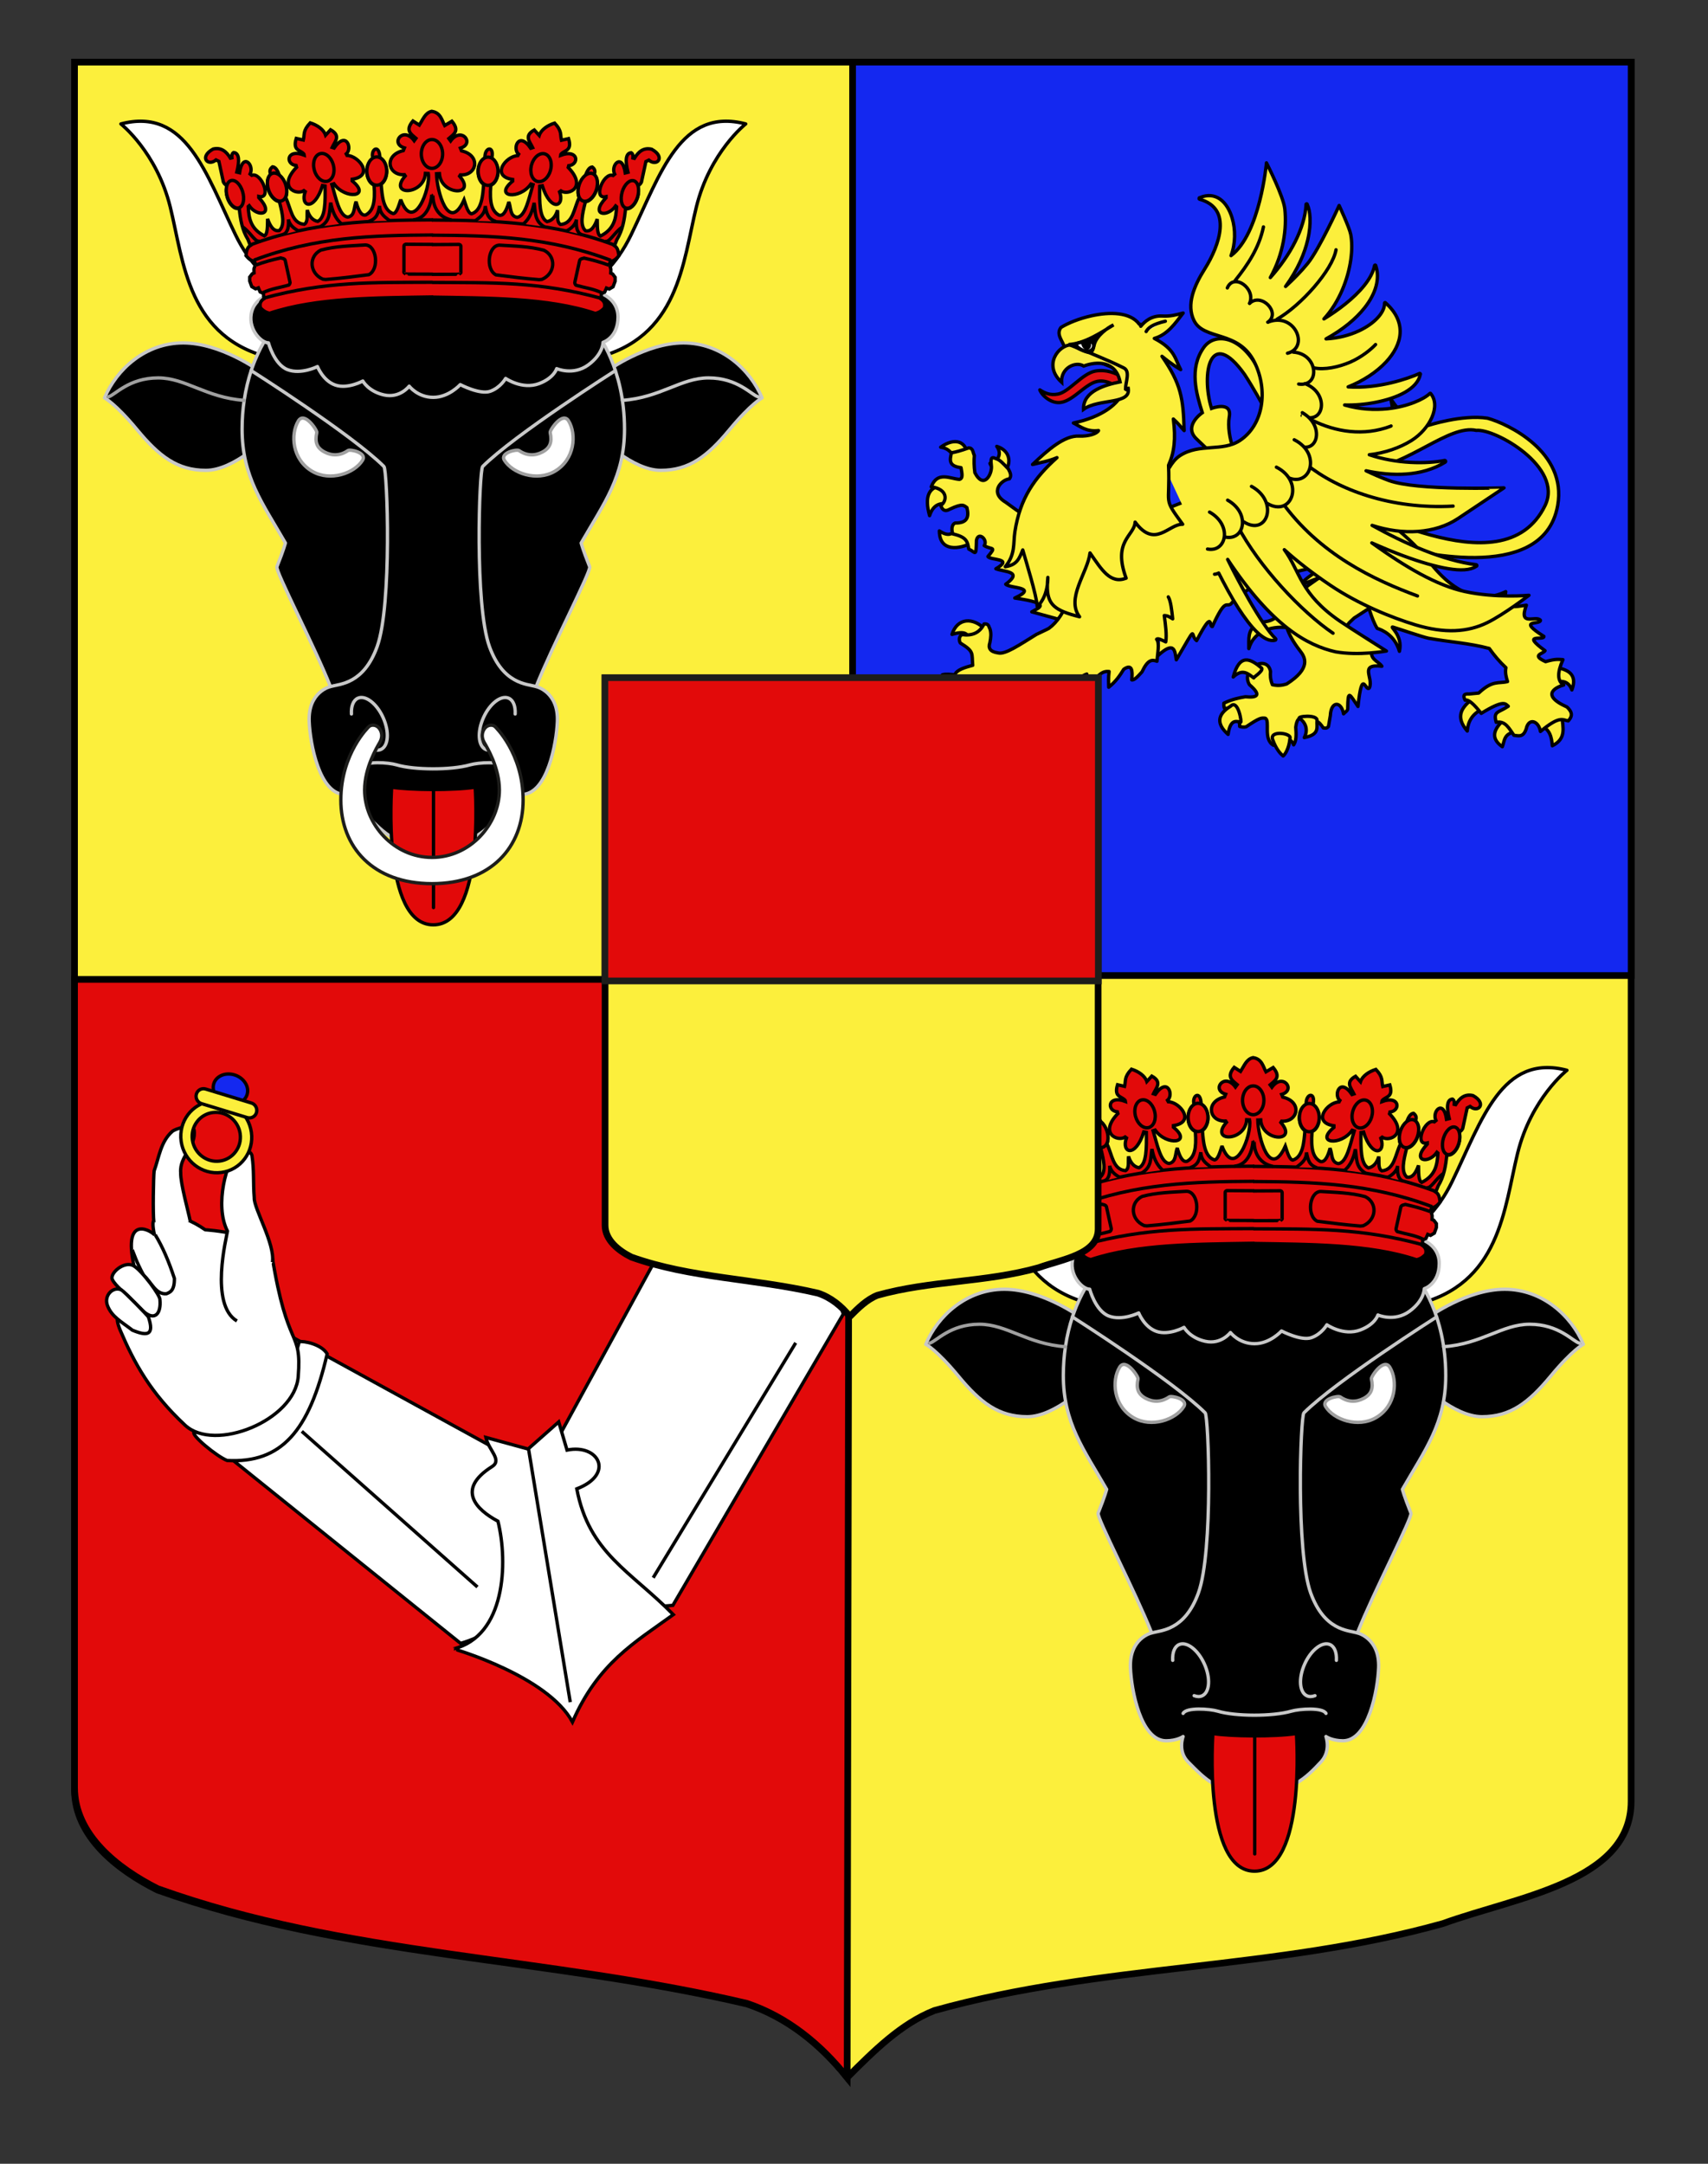 <?xml version="1.0" encoding="utf-8"?>
<!-- Generator: Adobe Illustrator 15.1.0, SVG Export Plug-In . SVG Version: 6.00 Build 0)  -->
<!DOCTYPE svg PUBLIC "-//W3C//DTD SVG 1.1//EN" "http://www.w3.org/Graphics/SVG/1.1/DTD/svg11.dtd">
<svg version="1.1"
	 id="svg2" inkscape:version="0.45+0.46pre0+devel" sodipodi:docname="Blason_Nassau-Siegen.svg" xmlns:inkscape="http://www.inkscape.org/namespaces/inkscape" xmlns:svg="http://www.w3.org/2000/svg" xmlns:dc="http://purl.org/dc/elements/1.1/" xmlns:cc="http://creativecommons.org/ns#" xmlns:rdf="http://www.w3.org/1999/02/22-rdf-syntax-ns#" xmlns:sodipodi="http://sodipodi.sourceforge.net/DTD/sodipodi-0.dtd" sodipodi:version="0.32" sodipodi:docbase="C:\Documents and Settings\Jimmy\Mes documents\H‚àö¬©raldique\R‚àö¬©alisations Perso" inkscape:output_extension="org.inkscape.output.svg.inkscape"
	 xmlns="http://www.w3.org/2000/svg" xmlns:xlink="http://www.w3.org/1999/xlink" x="0px" y="0px" width="255.118px"
	 height="323.15px" viewBox="0 0 255.118 323.15" enable-background="new 0 0 255.118 323.15" xml:space="preserve">
<rect x="0" y="0" width="255.118" height="323.15" fill="#333333" stroke="none"/>
<path fill="#FCEF3C" stroke="#000000" d="M11.131,9.274c78,0,154.504,0,232.504,0c0,135.583,0,149.083,0,259.749
	c0,12.043-17.098,14.25-28.1,18.25c-25,7-51,6-76,13c-5,2-9,6-12.998,10c-4.001-5-9.001-9-15.001-11c-30-7-60-7-88-17
	c-6-3-12.405-8-12.405-15C11.131,243.732,11.131,145.649,11.131,9.274z"/>
<path fill="#E20A0A" stroke="#000000" d="M11.131,146.273c38.438,0,77.647,0,115.719,0l-0.312,163.994
	c-4.001-5.036-9.001-9.066-15.001-11.081c-30-7.052-60-7.052-88-17.125c-6-3.022-12.405-8.061-12.405-15.111
	C11.131,243.235,11.131,283.655,11.131,146.273z"/>
<rect x="127.348" y="9.274" fill="#1428F0" stroke="#000000" width="116.292" height="136.418"/>
<g id="Griffon">
	<g id="Lion_leoparde">
		<path id="Queue" fill="#FCEF3C" stroke="#000000" stroke-width="0.5" d="M209.78,82.099c-0.066-0.429,20.678,5.742,22.883-6.592
			c1.436-8.021-7.451-12.226-10.479-13.05c-3.814-0.584-8.887,1.091-8.887,1.091c-2.531,0.087-4.078-1.857-5.555-3.949
			c0.445,1.808,0.146,3.542,2.258,5.516c0,0-1.77,0.076-3.523-0.624s-2.617-2.854-2.617-2.854c0.676,2.462,1.477,4.574,2.836,5.108
			c-4.223-0.103-7.461-2.797-10.402-6.265c1.275,3.263,2.881,6.232,5.74,8.084c-7.604,0.159-9.982-6.454-14.438-14.079
			c-2.625-4.492-6.285-4.744-7.812-2.567c-2.209,3.147-1.084,6.876-0.199,9.718c0,0-2.932,1.982-0.842,3.934
			c2.426,2.263,3.562,3.914,6.848,3.746c-0.594,0.304-2.494-4.093-1.973-7.086c0.418-2.41-2.662-1.235-2.662-1.235
			c-1.58-5.204-0.215-12.299,4.939-5.083c5.635,8.665,6.256,15.57,17.91,14.302c6.619-0.721,12.623-6.844,16.699-5.938
			c2.795-0.299,13.039,5.484,10.289,11.2c-6.398,13.285-29.217-1.712-29.475,0.908L209.78,82.099z"/>
		<g id="Posterieur_droit">
			<path id="path2770" fill="#FCEF3C" stroke="#000000" stroke-width="0.5" stroke-linecap="round" stroke-linejoin="round" d="
				M206.067,89.222l-5.059-6.743l-1.012,1.63c-2.896,2.504-6.115,3.615-9.34,8.053c-1.393,1.008-1.848,0.421-2.93,1.083
				c-1.4,0.857-1.178,2.095-1.193,3.619c0.719-2.545,3.248-3.396,5.686-3.138c0.307,1.006,0.936,2.16,1.99,3.504
				c0.75,0.952,1.643,2.581-2.021,4.917c-0.41,0.122-1.127,0.354-2.135,0.111c-0.314-0.788-0.338-1.4-0.281-1.966
				c-0.48-2.665-4.562-0.42-3.146,1.966c1.797,1.539,1.25,1.979-0.619,1.799c-0.943,0.171-1.893,0.346-3.203,0.955
				c-0.016,0.315-0.018,0.618,0.113,0.786c2.041-0.239,2.264,2.164,2.248,2.697c0.273,0.062,0.535,0.139,0.955,0.056
				c2.082-1.413,2.293-1.339,2.842-1.294c0.824,0.299-0.365,3.144,1.26,4.048c1.025-2.133,2.76-0.889,3.008-0.064
				c0.418-0.606,0.395-1.594,0.309-2.632c0.301-2.307,1.35-1.027,1.799-0.057c1.055-1.385,1.617-0.88,2.322,0.168
				c0.502,0.072,0.557-0.005,0.768-0.225l0.281-1.63c0.09-2.187,1.635-2.188,1.971-0.255c0.268-0.291,0.617-0.456,0.621-0.757
				c0.041-2.95,0.219-2.259,1.537-0.344c0.637-6.026,1.145-1.955,1.715-2.803c0.625-1.505-1.611-3.589,1.854-3.202
				c-0.557-0.838-1.938-0.955-1.461-2.697c0.18-1.112-0.854-1.592-2.191-1.911c-2.785-0.991-1.154-1.882-0.506-2.585l2.418-1.568
				L206.067,89.222z"/>
			<g id="Griffes_PD">
				<path id="path7195" fill="#FCEF3C" stroke="#000000" stroke-width="0.5" stroke-linecap="round" stroke-linejoin="round" d="
					M187.26,101.242c-0.105-0.056,1.494-1.029,1.189-1.461c-1.688-1.438-3.279-2.241-4.248,1.325
					C185.584,99.82,186.405,100.596,187.26,101.242z"/>
				<path id="path7197" fill="#FCEF3C" stroke="#000000" stroke-width="0.5" stroke-linecap="round" stroke-linejoin="round" d="
					M185.305,107.846c0.227,0.264-0.34-3.516-1.494-2.378c-2.127,1.309-2.053,2.723-0.375,4.214
					C183.762,107.467,184.54,107.678,185.305,107.846z"/>
				<path id="path7199" fill="#FCEF3C" stroke="#000000" stroke-width="0.5" stroke-linecap="round" stroke-linejoin="round" d="
					M192.676,110.272c0.168-0.388-0.604-0.703-1.354-0.743s-1.48,0.196-1.23,0.914c0.537,1.491,1.166,2.12,1.562,2.459
					C191.961,112.681,192.547,111.744,192.676,110.272z"/>
				<path id="path7201" fill="#FCEF3C" stroke="#000000" stroke-width="0.5" stroke-linecap="round" stroke-linejoin="round" d="
					M196.719,107.609c0.09-0.971-3.189-0.636-2.59-0.296c0.598,0.34,1.43,1.431,0.688,2.844
					C197.211,109.699,196.629,108.581,196.719,107.609z"/>
			</g>
		</g>
		<g id="Anterieur_droit_1_">
			<g id="Griffes_AD">
				<path id="path6302" fill="#FCEF3C" stroke="#000000" stroke-width="0.5" stroke-linecap="round" stroke-linejoin="round" d="
					M144.547,68.231c0.143,0.392-0.25,0.462-1.553,0.727c-0.652-0.821-0.922-1.933-2.484-2.175
					C142.618,65.287,144.42,65.841,144.547,68.231z"/>
				<path id="path7189" fill="#FCEF3C" stroke="#000000" stroke-width="0.5" stroke-linecap="round" stroke-linejoin="round" d="
					M149.553,70.622c0.004,0.855-1.609-0.972-1.684-1.424c1.059-0.192,1.912-1.337,1.012-2.534
					C151.571,67.505,150.807,70.341,149.553,70.622z"/>
				<path id="path7191" fill="#FCEF3C" stroke="#000000" stroke-width="0.5" stroke-linecap="round" stroke-linejoin="round" d="
					M141.567,75.276c1.234,0.242,0.664-2.994-1.088-2.718c-1.75,0.275-2.414,1.639-1.631,4.451
					C139.36,75.442,140.333,75.036,141.567,75.276z"/>
				<path id="path7193" fill="#FCEF3C" stroke="#000000" stroke-width="0.5" stroke-linecap="round" stroke-linejoin="round" d="
					M145.237,80.985c-0.062-1.729-2.088-3.423-2.209-2.241c-0.568,0.675-1.025,1.674-2.719,0.544
					C140.338,83.011,144.34,81.635,145.237,80.985z"/>
			</g>
			<path id="path1883" fill="#FCEF3C" stroke="#000000" stroke-width="0.5" stroke-linecap="round" stroke-linejoin="round" d="
				M160.192,92.571l2.621-9.178l-1.629-1.868c-3.324-1.346-7.004-3.581-10.965-6.516c-2.496-1.486-0.639-3.359,0.557-3.497
				c0.338-0.442,0.137-0.922-0.158-1.47c-0.811-0.875-1.281-1.336-1.67-1.471c-0.484-0.153-1.098-0.705-0.873,0.953
				c0.174,1.173-1.086,3.699-2.463,1.072c-0.133-0.9-0.145-1.877-0.08-2.581c-0.229-0.434-0.168-1.155-0.875-1.112
				c-1.123,0.404-1.949,0.629-2.543,0.716c-0.232,1.052-0.48,1.983,1.432,2.225c0.113,0.748,0.355,1.607-0.238,1.748
				c-1.438-0.11-3.299-1.246-4.213,1.111c2.586,0.365,2.354,2.156,1.432,2.781c0.238,0.769,0.689,0.953,1.352,0.557
				c2.014-0.955,2.098-0.503,2.543-0.238c0.328,1.332,0.133,2.341-1.748,2.305c-0.447,0.165-0.631,0.847-0.357,1.629
				c2.16,0.492,2.182,1.21,2.385,2.266c1.037,0.469,1.09,1.319,1.15-1.312c0.27-1.39,1.768-0.074,1.152,0.795
				c1.172,0.686,1.879,0.047,0.557,1.629c0.381,0.604,3.955,0.215,1.191,1.828c1.229,0.49,4.152,0.349,1.471,2.306
				c0.607,0.648,4.992,0.377,1.352,2.065c5.668,0.835,3.58,1.435,2.541,2.065l3.734,1.032L160.192,92.571z"/>
		</g>
		<path id="Sexe" fill="#FCEF3C" stroke="#000000" stroke-width="0.5" d="M201.6,85.187c-0.518-0.76-0.539-1.091-1.625-1.782
			c-1.754,1.001-4.143,2.142-6.031,4.143C197.317,86.001,199.174,85.687,201.6,85.187z"/>
		<g id="Corps">
			<g id="Griffes_PG">
				<path id="path2791" fill="#FCEF3C" stroke="#000000" stroke-width="0.5" stroke-linecap="round" stroke-linejoin="round" d="
					M219.905,104.398c-1.551,1.231-2.611,2.601-0.744,4.781c0.121-1.622,0.928-2.695,2.33-3.292"/>
				<path id="path2793" fill="#FCEF3C" stroke="#000000" stroke-width="0.5" stroke-linecap="round" stroke-linejoin="round" d="
					M224.397,107.727c-1.404,1.354-1.664,2.635,0,3.796c0.359-0.903,0.197-2.05,2.115-2.233"/>
				<path id="path2795" fill="#FCEF3C" stroke="#000000" stroke-width="0.5" stroke-linecap="round" stroke-linejoin="round" d="
					M230.159,108.374c1.365,0.562,1.602,1.746,1.705,3.003c2.166-1.07,1.547-2.743,1.465-4.302"/>
				<path id="path2797" fill="#FCEF3C" stroke="#000000" stroke-width="0.5" stroke-linecap="round" stroke-linejoin="round" d="
					M232.217,101.91c1.168-0.332,2.104-0.136,2.57,1.13c0.854-2.283-0.496-3.079-2.57-3.39"/>
			</g>
			<g id="Griffes_AG">
				<path id="path1888" fill="#FCEF3C" stroke="#000000" stroke-width="0.5" stroke-linecap="round" stroke-linejoin="round" d="
					M141.495,102.01c-1.947,1.354-2.213,3.865,0.236,4.688c-0.506-1.581-0.059-2.609,1.156-3.192"/>
				<path id="path1890" fill="#FCEF3C" stroke="#000000" stroke-width="0.5" stroke-linecap="round" stroke-linejoin="round" d="
					M147.125,104.863c-0.98,2.765,0.072,4.247,3.262,4.384c-1.238-1.091-1.318-2.297-0.746-3.567"/>
				<path id="path1892" fill="#FCEF3C" stroke="#000000" stroke-width="0.5" stroke-linecap="round" stroke-linejoin="round" d="
					M155.764,103.412c0.801,2.379-0.346,3.243-1.971,3.736c0.695-1.372,0.523-2.397-0.135-3.228"/>
				<path id="path1894" fill="#FCEF3C" stroke="#000000" stroke-width="0.5" stroke-linecap="round" stroke-linejoin="round" d="
					M147.295,94.134c-1.979-2.113-4.344-1.803-5.098,0.612c1.82-0.55,2.334-0.135,2.445,0.576"/>
			</g>
			<path id="Contour_1_" fill="#FCEF3C" stroke="#000000" stroke-width="0.5" stroke-linecap="round" stroke-linejoin="round" d="
				M172.893,97.976c2.707-2.528,2.582-0.51,2.812,0.565c3.34-5.687,1.938-3.697,3.029-2.867c2.559-4.88,1.82-1.998,2.35-2.104
				c1.977-4.348,2.043-2.86,2.758-3.357c3.242-3.822,9.879-4.883,16.137-6.252c3.73,1.088,4.021,7.124,5.721,9.882
				c0.699,0.224,2.604,0.955,3.326,3.428c0.58-2.474-1.662-3.823-0.922-3.603c0.742,0.222,4.512,1.509,5.268,1.647
				c3.02,0.559,6.104,0.728,9.076,1.531c0.73,1.021,1.535,1.99,2.484,2.867c-0.143,0.736,0.029,1.41,0.246,2.075
				c-1.33,0.347-2.195-0.271-4.312,1.72l-1.422,0.136c-0.924-0.073-0.904,0.353-0.6,0.929c0.486-0.172,1.334,0.61,2.402,1.967
				c3.443-2.126,3.615-1.409,4.041-1.065c-1.504,1.013-2.271,0.7-1.803,2.402c1.396-0.276,1.947,0.968,2.648,1.938
				c0.666,0.053,1.373,0.381,1.83-0.955c0.373-1.742,1.875-1.19,2.129,0.383c2.932-2.438,3.293-1.702,4.15-1.582
				c0.828-0.871,0.416-1.492-0.191-2.075c-4.289-1.921-1.271-3.086-0.49-3.276c-0.971-0.594-0.961-1.892-0.109-3.795
				c-0.627-0.028-1.064-0.158-2.594,0.3c-2.215-1.006-0.346-1.152-0.082-1.638c-3.709-2.704-0.152-1.443-0.164-2.13
				c-4.137-2.627-0.543-1.683-0.518-2.402c-0.643-0.857-3.34,1.08-2.104-2.266c-1.648,0.209-3.604,0.85-3.084-2.021
				c-1.65,0.795-5.852,2.266-10.922-3.851c-2.102-2.868-7.619-8.469-11.549-8.331c-6.525,0.775-13.342-3.317-23.883-1.901
				l-13.578,5.341l-4.066,0.355c0.09,7.551-1.738,12.045-4.24,13.872c-0.123,0.09-1.748,0.833-1.877,0.912
				c-2.494,1.536-4.701,3.065-5.732,2.749c-1.17-0.163-1.484-0.712-1.201-1.529c0.137-0.719,0.225-1.428,0-2.074
				c-0.193-0.311-0.145-0.803-0.875-0.711c-0.695,1.396-1.852,1.787-3.275,1.583c-0.354,0.156-0.578,0.673-0.271,1.256
				c2.123,1.301,1.686,1.524,1.857,3.331c-1.201,0.331-2.4,0.663-2.676,1.419c-0.66-0.062-1.338-0.147-1.857,0
				c-0.26,0.6-0.377,1.168-0.271,1.693c2.326,0.915,1.629,1.327,1.965,1.911c1.311-0.292,2.371-1.337,3.551-2.021
				c1.846-0.69,1.727,0.776,1.311,1.528c-0.42,0.075-0.838,0.656-1.256,1.146c-0.252,0.58-0.158,0.812-0.055,1.037
				c3.309-0.312,2.885,0.517,3.822,0.93c1.594,0.325,0.824-0.636,0.98-1.092c-0.389-1.453,0.279-1.529,0.547-2.131
				c0.496-0.415,1.354-0.986,1.312,0.602c0.266,1.359,1.039,1.126,1.801,0.928c-0.238-1.604,0.568-1.854,2.074-1.202
				c0.295-0.151,0.523-0.412,0.602-0.927c-0.908-2.012,1.275-2.443,2.457-1.475l-0.164,1.966c1.162-1.933,2.168-2.794,2.895-3.004
				c-0.236,1.163-0.271,2.095,0,2.676c1.66-2.944,2.529-3.119,3.33-3.058c-0.125,1.052-0.064,1.635-0.055,2.348
				c1.068-0.846,1.672-1.758,2.238-2.676c1.219-0.849,1.357,0.12,1.203,1.583c0.328,0.065,0.777-0.352,1.529-1.201
				c0.859-1.82,1.469-1.869,2.236-1.583c0.078-1.118,0.432-2.779-0.055-3.277c0.191-0.24,0.832,0.146,1.365,0.383
				c0.164-1.025-0.025-2.478-0.219-3.931c0.574,0.008,0.887,0.277,1.256,0.491c-0.145-1.365-0.297-2.696-0.654-3.276"/>
		</g>
	</g>
	<g id="Aile">
		<path id="path3704" fill="#FCEF3C" stroke="#000000" stroke-width="0.5" stroke-linecap="round" stroke-linejoin="round" d="
			M181.413,85.756c0.223-0.016,0.43-0.071,0.619-0.179c0.857,1.691,1.854,3.562,2.953,5.268c0.93,1.44,1.895,2.729,2.828,3.613
			c0.941,0.88,1.863,1.373,2.676,1.147c0.006-0.004,0.014-0.007,0.02-0.017c0.006-0.002,0.012-0.006,0.018-0.009
			c0.004-0.011,0.01-0.024,0.008-0.036c0.006-0.004,0.016-0.005,0.018-0.012c0.002-0.009,0.008-0.02,0.008-0.032
			c0.004-0.02,0.002-0.038,0-0.054c-0.004-0.007-0.008-0.014-0.012-0.019c-0.004-0.008-0.01-0.021-0.012-0.027
			c-0.004-0.007-0.006-0.01-0.01-0.021c-0.988-0.925-2.471-3.183-3.953-5.769c-1.125-1.974-2.268-4.142-3.203-6.061
			c6.639,9.998,11.91,12.84,16.109,13.796c3.461,0.629,7.605-0.115,7.605-0.115s-5.51-3.479-6.924-4.446
			c-5.979-4.092-5.949-7.432-8.326-10.69c1.945,1.769,4.32,3.592,6.828,5.283c4.258,2.879,9.232,4.872,12.721,5.932
			c4.432,1.342,7.852,1.099,10.75-0.313c2.533-1.236,6.24-4.092,6.24-4.092s-4.938,0.457-9.582-0.562
			c-4.225-0.926-8.748-3.586-13.885-7.261c1.602,0.713,3.215,1.375,4.773,1.952c2.438,0.902,4.734,1.581,6.627,1.895
			c1.859,0.31,3.316,0.246,4.172-0.344c0.018-0.015,0.049-0.005,0.062-0.018c0.006-0.003,0.012-0.007,0.018-0.01
			c0.014-0.013,0.023-0.026,0.023-0.043c0.004-0.011,0.008-0.022,0.008-0.033c-0.002-0.007-0.008-0.013-0.012-0.02
			c0.004-0.012,0.008-0.025,0.008-0.037c-0.002-0.006-0.006-0.014-0.012-0.021c-0.002-0.008-0.006-0.02-0.012-0.027
			c-0.01-0.013-0.021-0.021-0.035-0.023c-0.01-0.003-0.02-0.012-0.031-0.014c-4.861-0.584-10.705-3.182-15.547-5.873
			c4.641,1.521,9.469,1.199,12.777-0.992c1.377-0.911,6.924-4.615,6.924-4.615c-0.004-0.007-12.986,0.463-17.215-1.101
			c-1.152-0.427-2.293-0.927-3.389-1.446c3.857,0.83,8.299,0.882,11.811-1.285c0.006-0.004,0.012-0.013,0.016-0.015
			c0.006-0.004,0.016-0.005,0.021-0.013c0.002-0.01,0.008-0.021,0.008-0.032c0.006-0.004,0.012-0.005,0.018-0.011
			c0.002-0.01,0.006-0.021,0.008-0.034c0.002-0.017,0-0.034-0.002-0.053c-0.004-0.008-0.006-0.013-0.008-0.021
			c-0.004-0.008-0.014-0.016-0.016-0.021c-0.008-0.005-0.016-0.011-0.023-0.014c-0.004-0.007-0.008-0.01-0.012-0.019
			c-0.012-0.007-0.021-0.015-0.033-0.014c-0.01-0.005-0.016-0.009-0.025-0.011c-2.713,0.523-7.186,0.53-11.281-0.854
			c2.291-0.256,4.539-1.022,6.305-2.126c1.398-0.879,2.496-2.177,3.057-3.476c0.281-0.648,0.426-1.308,0.404-1.917
			c-0.023-0.61-0.217-1.168-0.605-1.622c-0.004-0.007-0.006-0.012-0.01-0.021c-0.008-0.004-0.018-0.007-0.027-0.007
			c-0.014-0.007-0.037-0.002-0.045-0.002c-0.008,0.006-0.014,0.007-0.018,0.011c-0.008,0.004-0.012,0.008-0.018,0.014
			c-0.887,0.851-3.27,1.958-6.322,2.28c-1.928,0.202-4.123,0.103-6.406-0.561c1.449,0.039,3.053-0.091,4.582-0.391
			c1.646-0.322,3.215-0.812,4.428-1.508c1.215-0.696,2.066-1.571,2.291-2.658c0.004-0.01,0.006-0.023,0.008-0.034
			c0.002-0.01,0.01-0.019,0.012-0.031c-0.004-0.008-0.01-0.017-0.014-0.022c-0.002-0.006-0.004-0.013-0.008-0.021
			c-0.004-0.007-0.008-0.017-0.012-0.022c-0.008-0.004-0.018-0.008-0.027-0.01c-0.012-0.002-0.02-0.007-0.029-0.011
			c-0.01-0.005-0.02-0.007-0.029-0.008c-0.006,0.003-0.014,0.004-0.02,0.011c-1.689,0.754-6.148,2.313-10.658,1.997
			c2.184-0.865,4.227-2.175,5.664-3.72c1.219-1.312,2.02-2.787,2.098-4.314c0.082-1.534-0.572-3.104-2.186-4.524
			c-0.004-0.007-0.004-0.02-0.01-0.022c-0.01-0.005-0.02-0.008-0.031-0.01c-0.006,0.004-0.008,0.007-0.018,0.016
			c-0.014-0.005-0.035-0.003-0.043-0.002c-0.014,0.013-0.021,0.027-0.023,0.043c-0.004,0.012-0.004,0.021-0.008,0.034
			c-0.002,0.011-0.006,0.021-0.004,0.03c0.012,0.679-0.367,1.438-1.041,2.165c-0.67,0.726-1.637,1.407-2.82,1.955
			c-1.393,0.646-3.068,1.087-4.877,1.181c2.537-1.396,4.463-3.003,5.756-4.642c1.693-2.141,2.301-4.354,1.689-6.232
			c-0.008-0.022-0.004-0.049-0.014-0.071c-0.004-0.007-0.008-0.019-0.012-0.025s-0.006-0.013-0.012-0.02
			c-0.014-0.013-0.025-0.027-0.043-0.03c-0.006-0.006-0.018-0.009-0.025-0.011c-0.008,0.003-0.014,0.005-0.018,0.009
			c-0.006,0.003-0.016,0.011-0.018,0.016c-0.01,0.005-0.012,0.006-0.018,0.009c-0.006,0.005-0.012,0.008-0.016,0.01
			c-0.008,0.005-0.018,0.014-0.021,0.017c-0.006,0.012-0.01,0.024-0.01,0.034c-0.361,1.927-2.203,3.995-4.35,5.718
			c-1.043,0.84-2.16,1.603-3.205,2.237c1.164-1.279,2.076-2.777,2.746-4.346c1.275-2.987,1.674-6.164,1.25-8.304
			c-0.197-1.006-1.723-4.289-1.723-4.289s-2.969,6.532-4.701,8.657c-0.961,1.18-2.094,2.331-3.301,3.436
			c1.842-2.562,2.844-4.961,3.309-6.965c0.59-2.527,0.354-4.392-0.059-5.247c-0.006-0.018-0.008-0.062-0.016-0.075
			c-0.002-0.009-0.008-0.02-0.01-0.024c-0.01-0.006-0.02-0.01-0.027-0.011c-0.012-0.012-0.027-0.02-0.039-0.025
			c-0.004,0.002-0.012,0.007-0.02,0.011c-0.006,0.004-0.012,0.006-0.016,0.009c-0.006,0.003-0.016,0.012-0.021,0.016
			c-0.004,0.003-0.008,0.004-0.016,0.008c-0.008,0.005-0.012,0.008-0.018,0.012c-0.004,0.011-0.008,0.022-0.008,0.033
			c0.01,0.01,0.01,0.022,0.006,0.033c-0.211,3.564-2.359,7.573-5.34,10.896c1.994-3.609,2.463-7.353,2.162-10.24
			c-0.201-1.929-2.742-6.892-2.742-6.892s-0.943,10.619-5.293,13.855c0.676-1.789,0.686-3.905,0.156-5.643
			c-0.365-1.195-0.963-2.204-1.795-2.792c-0.82-0.578-1.85-0.722-3.014-0.226c-0.016,0.007-0.031,0-0.041,0.004
			c-0.008,0.004-0.016,0.008-0.021,0.012c-0.008,0.013-0.016,0.017-0.021,0.021s-0.01,0.008-0.014,0.012
			c-0.006,0.013-0.01,0.024-0.01,0.037c-0.004,0.011-0.006,0.017-0.006,0.029c-0.004,0.019-0.004,0.042,0,0.059
			c0.004,0.007,0.006,0.014,0.012,0.021c0.012,0.013,0.029,0.022,0.043,0.029c0.01,0.005,0.016,0.012,0.021,0.014
			c1.246,0.35,2.051,0.955,2.52,1.71c0.475,0.753,0.611,1.662,0.543,2.654c-0.139,1.987-1.186,4.277-2.297,6.044
			c-0.812,1.282-1.496,2.61-1.846,3.92c-0.346,1.304-0.344,2.591,0.23,3.771c0.375,0.772,0.984,1.239,1.723,1.585
			s1.607,0.589,2.5,0.876c1.771,0.578,3.646,1.38,4.838,3.812c2.043,4.188,1.324,9.332-2.203,11.666
			c-1.309,0.867-2.811,0.951-4.361,1.067c-1.547,0.112-3.145,0.238-4.617,1.213c-0.641,0.424-1.162,1.107-1.545,1.762
			c-0.188,0.116-0.354,0.249-0.504,0.388"/>
		<g id="g3612" transform="translate(19.978,-159.44)">
			<path id="path3614" fill="#FCEF3C" stroke="#000000" stroke-width="0.5" stroke-linecap="round" stroke-linejoin="round" d="
				M164.522,201.326c1.895-2.368,3.564-4.873,4.215-7.996 M170.776,207.108c3.578-2.062,8.262-7.3,8.803-10.362 M185.485,210.897
				c-0.697,0.741-2.104,1.902-3.809,2.635c-1.701,0.73-3.834,1.187-5.402,0.85 M187.802,223.059
				c-0.016,0.018-0.029,0.024-0.051,0.034c-4.037,1.521-8.227,0.87-11.766-0.908 M197.067,235.027
				c-9.229,0.522-17.207-2.438-21.932-6.25 M179.134,254.01c-4.703-3.181-11.068-9.954-14.275-16.065 M191.747,248.444
				c-0.01-0.004-0.021-0.006-0.025-0.01c-6.297-2.333-14.648-6.14-20.363-14.207"/>
			<path id="path3616" fill="#FCEF3C" stroke="#000000" stroke-width="0.5" stroke-linecap="round" stroke-linejoin="round" d="
				M173.181,212.026c3.75,0.228,4.109,5.242,0.82,4.771"/>
			<path id="path3618" fill="#FCEF3C" stroke="#000000" stroke-width="0.5" stroke-linecap="round" stroke-linejoin="round" d="
				M174.954,216.733c3.781,1.495,2.814,6.356-0.432,4.786"/>
			<path id="path3620" fill="#FCEF3C" stroke="#000000" stroke-width="0.5" stroke-linecap="round" stroke-linejoin="round" d="
				M174.544,221.072c3.619,2.066,2.127,6.692-0.949,4.64"/>
			<path id="path3622" fill="#FCEF3C" stroke="#000000" stroke-width="0.5" stroke-linecap="round" stroke-linejoin="round" d="
				M173.339,225.117c4.309,2.164,2.285,7.599-1.367,5.412"/>
			<path id="path3624" fill="#FCEF3C" stroke="#000000" stroke-width="0.5" stroke-linecap="round" stroke-linejoin="round" d="
				M169.405,207.549c4.031-1.589,6.264,3.799,2.93,4.645"/>
			<path id="path3626" fill="#FCEF3C" stroke="#000000" stroke-width="0.5" stroke-linecap="round" stroke-linejoin="round" d="
				M169.405,207.549c1.98-1.395-0.977-4.481-2.736-2.808"/>
			<path id="path3628" fill="#FCEF3C" stroke="#000000" stroke-width="0.5" stroke-linecap="round" stroke-linejoin="round" d="
				M163.345,202.44c0.957-2.293,4.295,0.073,3.324,2.303"/>
			<path id="path3630" fill="#FCEF3C" stroke="#000000" stroke-width="0.5" stroke-linecap="round" stroke-linejoin="round" d="
				M170.673,229.211c4.309,2.168,2.283,7.599-1.367,5.413"/>
			<path id="path3632" fill="#FCEF3C" stroke="#000000" stroke-width="0.5" stroke-linecap="round" stroke-linejoin="round" d="
				M166.954,232.079c4.152,2.265,2.352,7.555-1.174,5.286"/>
			<path id="path3634" fill="#FCEF3C" stroke="#000000" stroke-width="0.5" stroke-linecap="round" stroke-linejoin="round" d="
				M163.388,234.138c3.598,2.031,2.432,6.414-0.682,5.421"/>
			<path id="path3636" fill="#FCEF3C" stroke="#000000" stroke-width="0.5" stroke-linecap="round" stroke-linejoin="round" d="
				M160.692,235.921c3.445,1.949,2.516,6.06-0.305,5.518"/>
		</g>
	</g>
	<g id="Tete">
		<path id="Contour_tete" fill="#FCEF3C" stroke="#000000" stroke-width="0.5" stroke-linecap="round" stroke-linejoin="round" d="
			M174.54,69.483c0.881-1.962,1.088-3.966,0.719-6.905c0.873,0.788,0.957,1.033,1.613,1.728c-0.121-4.878-0.488-6.988-3.311-11.092
			c0.617,0.509,1.174,0.933,1.754,1.324c0.334,0.228,0.672,0.441,1.039,0.662c-0.848-1.558-0.795-3.029-3.934-4.657
			c1.965-0.564,3.1-2.229,4.303-3.794c-1.086,0.282-1.908,0.515-3.113,0.449c-1.633-0.086-2.645,0.826-3.217,1.534
			c0-0.002-0.004-0.001-0.006-0.003c0.113-0.149,0.193-0.247,0.193-0.247c-0.137-0.019-0.271-0.039-0.404-0.059
			c-1.338-1.821-4.393-1.875-7.197-1.247c-1.764,0.395-3.428,1.062-4.504,1.726c-0.789,1.045,0.25,1.964,0.537,3.004
			c1.932,0.629,5.643,2.494,7.578,3.106l0.57,2.649l0.227,0.762c0.154-0.038,0.303-0.083,0.451-0.127
			c-0.674,2.022-3.24,3.996-7.506,4.876c1.045,0.514,1.924,1.348,3.75,1.13c-0.186,0.447-1.469,0.892-2.893,0.824
			c-2.236-0.108-4.68,2.088-6.961,4.246c1.195-0.309,2.291-0.45,3.65-1.025c-3.346,2.995-5.52,6.052-6.287,11.076
			c-0.273,1.797,0.102,3.334-1.432,5.211c1.746-0.268,2.082-1.196,2.607-2.505c0.455,1.602,2.084,6.826,2.158,8.44
			c0.928-0.804,1.359-2.112,1.518-3.219c0.01-0.344,0.033-0.713,0.074-1.116c0.004,0.317-0.014,0.704-0.074,1.116
			c-0.08,2.992,1.137,3.833,4.809,4.763c-2.084-2.753,1.209-6.593,1.561-9.534c1.74,2.5,3.027,4.685,5.395,3.771
			c-2.068-5.593,1.227-6.311,1.344-8.379c2.982,4.062,5.051,0.234,7.1,0.327C173.637,74.17,174.803,75.687,174.54,69.483z"/>
		<path id="Langue" fill="#E21113" stroke="#000000" stroke-width="0.5" stroke-linecap="round" stroke-linejoin="round" d="
			M155.315,58.23c0.703,0.451,1.512,0.853,2.717,0.624c1.627-0.307,3.613-3.062,5.549-3.428c1.607-0.303,3.029,0.284,4.004,0.856
			l0.166,2.208c-0.633-0.546-2.174-1.848-3.809-1.54c-1.795,0.34-3.506,2.78-5.391,3.135
			C157.042,60.372,155.622,59.052,155.315,58.23z"/>
		<path id="Bec" fill="#F9EB45" stroke="#000000" stroke-width="0.5" d="M160.014,51.498c-1.871,0.01-4.279,3.004-1.447,5.589
			c-0.117-2.185,2.139-3.166,3.301-2.42c1.977-0.731,4.807-0.801,5.434,2.363c-2.15,0.432-5.564,1.358-5.463,4.106
			c2.311-1.696,7.383-0.604,6.637-3.344c-0.08,0.549-0.225,0.442-0.359,0.329c-0.018-1.033,0.75-2.667-0.26-3.172
			C165.112,53.582,163.69,53.153,160.014,51.498z"/>
		<path id="Oeil" stroke="#000000" stroke-width="0.5" d="M159.625,51.455c2.365-0.147,4.707-1.702,6.697-2.93
			c-0.902,0.405-2.529,1.646-2.854,2.876c-0.197,0.749-0.246,1.34-0.938,1.217c-0.43-0.077-1.258-0.456-1.59-0.634
			C160.61,51.807,159.625,51.455,159.625,51.455z"/>
		<path id="path2430" fill="#FFFFFF" stroke="#000000" stroke-width="0.5" stroke-miterlimit="10" d="M161.721,51.148
			c0.158,1.284,1.402,1.001,0.871-0.163c0.469,0.021,0.791,0.191,0.766,0.717c-0.045,0.473-0.443,0.724-0.828,0.759
			c-0.531,0.146-1.719-0.589-1.754-0.918C160.864,51.168,161.254,51.136,161.721,51.148z"/>
		<path id="path3096" fill="#FFFFFF" stroke="#000000" stroke-width="0.5" stroke-linecap="round" stroke-linejoin="round" d="
			M171.198,49.516c0.297-0.559,0.951-1.093,2.865-1.542"/>
	</g>
</g>
<g>
	<path id="Cornes" fill="#FFFFFF" stroke="#000000" stroke-width="0.5" stroke-linecap="round" stroke-linejoin="round" d="
		M47.711,51.498l-1.104-6.927c0,0-6.999-0.363-11.419-9.477c-4.422-9.113-7.367-19.137-17.129-16.586c0,0,5.341,4.191,7.367,12.394
		c2.024,8.202,2.578,19.685,15.287,22.601C53.42,56.419,47.711,51.498,47.711,51.498z M94.252,35.094
		c-4.42,9.113-11.418,9.477-11.418,9.477l-1.104,6.927c0,0-5.71,4.92,6.997,2.004c12.709-2.916,13.262-14.398,15.287-22.601
		c2.025-8.201,7.367-12.394,7.367-12.394C101.62,15.958,98.672,25.981,94.252,35.094z"/>
	<path id="path2872" stroke="#C8C8C8" stroke-width="0.5" stroke-linecap="round" stroke-linejoin="round" d="M27.352,51.21
		c-5.624,0-9.949,3.955-11.742,8.22c0,0,1.607,0.803,4.883,4.759c3.275,3.955,5.994,6.057,10.26,6.057s9.146-5.007,9.146-5.007
		l-1.236-9.889C38.662,55.35,32.977,51.21,27.352,51.21z M102.088,51.21c-5.625,0-11.312,4.141-11.312,4.141l-1.235,9.888
		c0,0,4.883,5.007,9.146,5.007c4.266,0,6.984-2.102,10.26-6.058s4.883-4.759,4.883-4.759
		C112.038,55.165,107.711,51.21,102.088,51.21z"/>
	<path id="path2874" stroke="#C8C8C8" stroke-width="0.5" stroke-linecap="round" stroke-linejoin="round" d="M88.078,84.645
		c-1.034-2.583-1.269-3.552-1.269-3.552c3.425-5.963,6.47-9.896,6.47-17.001c0-9.135-4.06-14.21-4.06-14.21l-24.5-1.925l-24.5,1.926
		c0,0-1.405,1.757-2.562,5.064c-0.046,0.132-0.091,0.266-0.137,0.4c-0.42,1.273-0.799,2.759-1.049,4.445
		c-0.194,1.312-0.312,2.747-0.312,4.298c0,7.104,3.044,11.039,6.47,17.001c0,0-0.234,0.969-1.269,3.552
		c-0.254,0.635,5.582,11.799,7.993,17.89c0,0-3.344,0.758-3.172,5.202c0.127,3.298,1.521,10.912,5.328,10.912
		c1.649,0,2.537-0.635,2.537-0.635s-0.851,2.183,0.762,3.807c2.732,2.751,4.468,4.634,9.91,4.634c5.44,0,7.686-2.257,9.908-4.634
		c1.562-1.671,0.762-3.807,0.762-3.807s0.888,0.635,2.537,0.635c3.807,0,5.201-7.611,5.328-10.912
		c0.172-4.444-3.172-5.202-3.172-5.202C82.495,96.444,88.331,85.279,88.078,84.645z"/>
	<path id="path2876" fill="none" stroke="#C8C8C8" stroke-width="0.5" stroke-linecap="round" stroke-linejoin="round" d="
		M37.52,55.347c0,0,15.068,9.568,19.828,14.326c0.507,0.507,1.229,20.712-1.016,26.896c-2.041,5.627-5.572,5.572-6.979,5.963"/>
	<path id="path2878" fill="none" stroke="#C8C8C8" stroke-width="0.5" stroke-linecap="round" stroke-linejoin="round" d="
		M91.918,55.347c0,0-15.068,9.568-19.826,14.326c-0.508,0.507-1.229,20.712,1.015,26.896c2.041,5.627,5.571,5.572,6.979,5.963"/>
	<path id="path2880" fill="none" stroke="#C8C8C8" stroke-width="0.5" stroke-linecap="round" stroke-linejoin="round" d="
		M52.494,106.631c-0.063-1.136,0.265-2.041,0.953-2.353c1.138-0.512,2.83,0.785,3.781,2.897c0.95,2.114,0.801,4.24-0.337,4.753
		c-0.355,0.16-0.766,0.143-1.192-0.021"/>
	<path id="path2882" fill="none" stroke="#C8C8C8" stroke-width="0.5" stroke-linecap="round" stroke-linejoin="round" d="
		M76.947,106.631c0.062-1.136-0.265-2.041-0.955-2.353c-1.137-0.512-2.829,0.785-3.78,2.897c-0.951,2.114-0.802,4.24,0.336,4.753
		c0.355,0.16,0.768,0.143,1.192-0.021"/>
	<path id="path2884" stroke="#C8C8C8" stroke-width="0.5" stroke-linecap="round" stroke-linejoin="round" d="M40.1,51.203
		c0,0,0.848,3.233,2.85,4.004s4.467-0.461,4.467-0.461s0.848,2.155,2.694,2.771c1.849,0.616,4.082-0.616,4.082-0.616
		s0.828,1.555,3.157,2.08c2.387,0.539,3.771-1.31,3.771-1.31s1.266,1.671,3.598,1.671s4.026-1.902,4.026-1.902
		s2.927,1.54,4.468,1.001c1.539-0.539,2.311-1.925,2.311-1.925s2.477,1.729,5.005,0.771c2.233-0.848,2.619-2.233,2.619-2.233
		s2.464,1.078,4.696-0.54c2.233-1.618,2.233-3.389,2.233-3.389s2.231-0.685,2.231-3.773c0-2.849-2.771-3.619-2.771-3.619
		s0.771-3.156-0.924-4.159c-1.693-1.001-4.081-0.308-4.081-0.308s-1.155-2.233-2.926-3.08c-1.772-0.848-4.005,0.154-4.005,0.154
		s-1.387-2.157-3.389-2.465c-2.002-0.309-3.39,0.848-3.39,0.848s-2.387-1.771-4.466-1.694c-2.08,0.077-3.619,1.31-3.619,1.31
		s-2.465-1.617-4.159-1.078c-1.694,0.538-3.233,2.232-3.233,2.232s-1.849-1.54-4.004-0.693c-2.156,0.847-4.082,2.927-4.082,2.927
		s-3.543-0.617-4.928,1.31c-1.388,1.925-0.771,4.62-0.771,4.62s-3.157,0.231-3.928,2.772C36.865,48.97,38.944,51.203,40.1,51.203z"
		/>
	<path id="path2890" fill="none" stroke="#A0A0A0" stroke-width="0.5" stroke-linecap="round" stroke-linejoin="round" d="
		M16.198,59.262c0.993-0.261,3.033-2.824,7.428-2.824c4.09,0,7.168,2.95,12.848,3.355"/>
	<path id="path2892" fill="none" stroke="#C8C8C8" stroke-width="0.5" stroke-linecap="round" stroke-linejoin="round" d="
		M113.242,59.262c-0.993-0.261-3.034-2.824-7.427-2.824c-4.092,0-7.169,2.95-12.848,3.355"/>
	<g>
		<path fill="#FFFFFF" stroke="#A0A0A0" stroke-width="0.5" stroke-linecap="round" stroke-linejoin="round" d="M84.932,62.862
			c-0.904-1.481-2.83,1.395-2.756,1.729c0.315,1.437,0,2.305-1.152,2.917c-1.125,0.597-2.363,0.573-3.493-0.216
			c-0.353-0.247-2.873,0.332-2.201,1.433c1.202,1.969,4.847,3.229,7.53,1.664C85.883,68.625,86.133,64.831,84.932,62.862z"/>
		<path fill="#FFFFFF" stroke="#A0A0A0" stroke-width="0.5" stroke-linecap="round" stroke-linejoin="round" d="M46.633,70.388
			c2.685,1.565,6.328,0.305,7.53-1.664c0.673-1.101-1.848-1.679-2.2-1.433c-1.131,0.789-2.369,0.812-3.492,0.216
			c-1.153-0.612-1.471-1.48-1.153-2.917c0.073-0.335-1.851-3.211-2.756-1.729C43.359,64.831,43.609,68.625,46.633,70.388z"/>
	</g>
	<path id="path2888" fill="none" stroke="#C8C8C8" stroke-width="0.5" stroke-linecap="round" stroke-linejoin="round" d="
		M75.391,114.556c-0.482-0.927-3.946-0.684-5.197-0.325c-2.816,0.808-8.361,0.771-10.946,0c-1.247-0.372-4.715-0.602-5.196,0.325"/>
	<g id="Couronne">
		<path id="path4391" fill="#E20A0A" stroke="#000000" stroke-width="0.5" stroke-miterlimit="3" d="M64.447,16.631
			c-0.956,0.236-1.301,1.261-1.812,2.053l-0.957-0.615c-1.213,1.432-0.262,1.967,0.453,2.585l-0.264,0.358
			c-1.636-2.233-3.658,0.422-1.46,1.078l-0.166,0.406c-2.955,0.678-2.312,3.741,0.166,3.592l0.121,0.188
			c-2.621,3,2.778,2.948,3.015-0.382l0.43,0.023c0.384,2.206-2.191,9.037-4.115,3.899c-0.319,0.974-0.618,2.034-1.123,2.082
			c-1.535-0.479-1.666-2.784-1.798-4.353l-0.003-0.036c0.49-0.344,0.83-1.061,0.83-1.889c0-0.93-0.424-1.719-1.01-2l-0.008-0.099
			c-0.105-2.089-1.374-1.239-1.08,0.007l0.106,0.109c-0.569,0.294-0.978,1.07-0.978,1.981c0,0.967,0.459,1.779,1.084,2.027
			l0.002,0.133c0.168,2.323-0.101,3.731-1.264,4.332c-0.715,0.168-1.152-0.929-1.438-1.986c-0.346,0.863-0.129,2.082-1.219,2.298
			c-1.285-0.131-1.777-2.883-2.396-4.88l0.314-0.099c1.705,2.425,5.65,1.96,2.727-0.43v-0.24c3.338-0.511,1.006-3.506-0.768-3.564
			l-0.117-0.216c0.961-0.794,0.014-3.536-1.818-0.886l-0.287-0.095c0.412-0.877,1.352-1.755-0.24-2.633l-0.742,0.813
			c-0.283-0.862-1.26-1.521-2.295-1.845c-1.138,1.199-0.816,1.708-1.031,2.562l-1.055-0.24c-0.582,1.899,0.647,1.701,1.148,2.346
			l0.023,0.146c-2.66-1.006-2.812,1.387-1.195,1.555l0.074,0.263c-2.871,2.961-0.021,4.257,1.098,3.495l0.191,0.142
			c-0.816,2.205,1.322,3.111,2.586-0.908l0.383,0.07c0.033,2.374,0.049,4.725-1.102,5.289c-0.701-0.144-1.238-0.66-1.556-1.696
			c-0.094,0.759,0.155,1.771-0.453,2.129c-1.905-0.164-1.964-2.347-2.784-4.01c0.174-0.378,0.221-0.902,0.103-1.479
			c-0.157-0.77-0.569-1.438-1.052-1.801l-0.071-0.249c-0.277-0.723-0.595-1.031-0.937-1.051c-0.41,0.311-0.488,0.685-0.261,1.121
			l0.017,0.045c-0.438,0.313-0.639,1.062-0.461,1.934c0.228,1.109,0.984,2.019,1.721,2.087l0.039,0.125
			c0.421,1.695,0.84,3.388-0.049,4.211c-0.842,0.162-1.348-0.641-1.746-1.747c-0.029,1.057,0.037,2.272-0.479,2.538
			c-2.099-1.056-2.323-2.697-2.416-4.379l0.146-0.122c1.277,1.827,3.901,1.37,1.434-1.22V29.34c2.039,0.483,0.372-3.706-1.053-3.159
			l-0.238-0.193c0.659-1.336-1.12-3.303-1.578-0.188L35.375,25.7c0.412-1.66,0.385-2.853-0.478-2.92
			c-0.207,0.114-0.312,0.358-0.265,0.791l-0.215,0.049c-0.6-0.979-1.354-1.651-2.586-1.363c-2.144,1.177-0.777,2.661,0.434,1.626
			l0.43,0.216l0.669,3.086c0.183,0.354,0.369,0.441,0.554,0.509c-0.133,0.366-0.168,0.852-0.068,1.387
			c0.213,1.139,0.941,2.063,1.625,2.063c0.087,0,0.169-0.014,0.244-0.042l0.018,0.033c0.167,1.635,0.432,3.231,1.291,4.617
			l0.355,0.902c-0.008,0.003-0.015,0.007-0.021,0.01l0.023-0.003v0.003c-0.51,0.334-0.57,0.924-0.646,1.507
			c0.365,0.442,0.752,0.81,1.244,0.811l0.239,0.622c-0.404,0.425-0.276,0.793-0.266,1.161c-0.095,0.042-0.189,0.082-0.285,0.127
			l-0.371,0.489v0.592l0.304,0.83l0.577,0.34c0.137-0.05,0.271-0.104,0.408-0.157l0.267,0.616l0.491,0.216l0.068,0.771
			c-0.007,0.002-0.014,0.004-0.021,0.006l0.024-0.003v0.015c-0.424,0.312-0.705,0.641-0.504,1.39c0.51,0.503,0.83,0.66,1.342,0.792
			c6.946-2.343,16.024-2.299,24.207-2.438v0.023c8.248,0.145,17.44,0.074,24.459,2.439c0.51-0.13,0.828-0.287,1.338-0.791
			c0.201-0.75-0.08-1.075-0.502-1.386V44.62l0.022,0.003c-0.007-0.002-0.014-0.004-0.021-0.007l0.07-0.771l0.487-0.216l0.271-0.613
			c0.137,0.052,0.272,0.103,0.408,0.154l0.574-0.337l0.305-0.83v-0.594l-0.371-0.49c-0.099-0.046-0.19-0.088-0.285-0.13
			c0.01-0.366,0.137-0.731-0.268-1.155l0.24-0.622c0.49-0.001,0.878-0.371,1.243-0.814c-0.074-0.583-0.136-1.172-0.646-1.508v-0.002
			l0.022,0.002c-0.007-0.002-0.015-0.006-0.021-0.009l0.357-0.9c0.859-1.384,1.125-2.983,1.291-4.619l0.02-0.033
			c0.073,0.026,0.153,0.042,0.238,0.042c0.686,0,1.414-0.925,1.626-2.064c0.101-0.534,0.067-1.019-0.065-1.386
			c0.185-0.067,0.367-0.157,0.552-0.509l0.669-3.085l0.434-0.217c1.209,1.035,2.571-0.449,0.428-1.625
			c-1.231-0.288-1.984,0.384-2.584,1.362l-0.213-0.048c0.047-0.432-0.058-0.673-0.264-0.787c-0.861,0.067-0.895,1.256-0.48,2.917
			l-0.404,0.099c-0.459-3.114-2.241-1.147-1.582,0.188l-0.236,0.193c-1.423-0.547-3.094,3.643-1.055,3.16v0.167
			c-2.469,2.589,0.159,3.049,1.438,1.223l0.143,0.119c-0.094,1.683-0.318,3.322-2.417,4.379c-0.517-0.266-0.447-1.481-0.478-2.538
			c-0.398,1.106-0.903,1.91-1.746,1.748c-0.889-0.822-0.473-2.517-0.051-4.211l0.039-0.125c0.735-0.066,1.495-0.978,1.723-2.087
			c0.179-0.869-0.023-1.613-0.459-1.929l0.016-0.047c0.227-0.438,0.146-0.814-0.264-1.125c-0.342,0.021-0.655,0.33-0.935,1.053
			l-0.069,0.244c-0.483,0.364-0.897,1.034-1.056,1.805c-0.116,0.577-0.067,1.102,0.104,1.479c-0.819,1.664-0.879,3.846-2.783,4.009
			c-0.609-0.356-0.361-1.369-0.456-2.129c-0.315,1.037-0.854,1.554-1.556,1.697c-1.15-0.565-1.135-2.912-1.102-5.286L81,27.741
			c1.266,4.021,3.399,3.113,2.584,0.909l0.191-0.142c1.117,0.762,3.971-0.534,1.102-3.495l0.071-0.263
			c1.616-0.168,1.464-2.56-1.196-1.555l0.023-0.145c0.501-0.646,1.73-0.446,1.148-2.345l-1.055,0.239
			c-0.215-0.854,0.108-1.359-1.027-2.559c-1.035,0.323-2.016,0.979-2.299,1.842l-0.74-0.813c-1.592,0.877-0.651,1.755-0.238,2.633
			l-0.288,0.095c-1.831-2.651-2.778,0.091-1.817,0.885l-0.121,0.217c-1.772,0.06-4.103,3.055-0.765,3.565v0.24
			c-2.924,2.39,1.021,2.854,2.728,0.429l0.312,0.099c-0.618,1.996-1.106,4.749-2.394,4.88c-1.09-0.217-0.873-1.436-1.219-2.298
			c-0.285,1.059-0.724,2.153-1.438,1.986c-1.164-0.601-1.432-2.005-1.266-4.33l0.004-0.137c0.623-0.25,1.08-1.062,1.08-2.028
			c0-0.908-0.405-1.685-0.975-1.979l0.074-0.16c0.331-1.802-1.1-1.554-1.049,0.044l-0.006,0.098c-0.588,0.28-1.01,1.069-1.01,1.999
			c0,0.83,0.336,1.545,0.826,1.891l-0.004,0.036c-0.131,1.569-0.258,3.873-1.794,4.353c-0.504-0.048-0.806-1.109-1.125-2.081
			c-2.323,5.145-4.094-1.429-4.116-3.901l0.432-0.022c0.236,3.33,5.637,3.382,3.016,0.382l0.119-0.189
			c2.475,0.149,3.122-2.91,0.168-3.59l-0.168-0.407c2.197-0.656,0.175-3.31-1.46-1.075l-0.265-0.361
			c0.715-0.618,1.668-1.15,0.457-2.582l-1.078,0.646c-0.414-0.754-0.577-1.877-1.844-2.11
			C64.545,16.676,64.482,16.662,64.447,16.631z"/>
		<path id="path4393" fill="#E20A0A" stroke="#000000" stroke-width="0.5" stroke-linecap="round" stroke-miterlimit="3" d="
			M57.76,25.548c0,1.165-0.664,2.108-1.483,2.108c-0.817,0-1.481-0.943-1.481-2.108s0.664-2.109,1.481-2.109
			C57.096,23.439,57.76,24.384,57.76,25.548z"/>
		<path id="path4395" fill="#E20A0A" stroke="#000000" stroke-width="0.5" stroke-linecap="round" stroke-miterlimit="3" d="
			M49.865,25.007c0.153,1.152-0.394,2.088-1.22,2.09c-0.828,0.001-1.625-0.932-1.779-2.085c0-0.001-0.001-0.003-0.001-0.004
			c-0.153-1.153,0.394-2.089,1.222-2.09c0.827-0.001,1.623,0.933,1.777,2.085C49.864,25.004,49.865,25.005,49.865,25.007z"/>
		<path id="path4397" fill="#E20A0A" stroke="#000000" stroke-width="0.5" stroke-linecap="round" stroke-miterlimit="3" d="
			M42.768,27.941c0.236,1.156-0.19,2.094-0.953,2.095c-0.764,0.001-1.574-0.935-1.811-2.09c0-0.001,0-0.003,0-0.004
			c-0.238-1.154,0.188-2.092,0.951-2.094c0.764-0.001,1.573,0.934,1.811,2.089C42.766,27.939,42.768,27.94,42.768,27.941z"/>
		<path id="path4399" fill="#E20A0A" stroke="#000000" stroke-width="0.5" stroke-linecap="round" stroke-miterlimit="3" d="
			M36.333,29.009c0.213,1.139-0.171,2.063-0.857,2.064c-0.684,0.001-1.412-0.921-1.625-2.062c0-0.001,0-0.002-0.002-0.004
			c-0.213-1.139,0.172-2.063,0.855-2.065c0.688-0.001,1.415,0.921,1.627,2.062C36.331,29.006,36.333,29.007,36.333,29.009z"/>
		<path id="path4401" fill="#E20A0A" stroke="#000000" stroke-width="0.5" stroke-miterlimit="3" d="M37.359,36.591
			c9.11-3.457,18.22-3.713,27.329-3.757l0,0"/>
		<path id="path4403" fill="#E20A0A" stroke="#000000" stroke-width="0.5" stroke-miterlimit="3" d="M37.934,38.852
			c9.109-3.457,17.621-3.713,26.729-3.758"/>
		<path id="path4405" fill="#E20A0A" stroke="#000000" stroke-width="0.5" stroke-miterlimit="3" d="M39.393,44.523
			c9.261-2.529,16.125-2.319,25.225-2.369"/>
		<path id="path4407" fill="#E20A0A" stroke="#000000" stroke-width="0.5" stroke-miterlimit="3" d="M36.234,33.886
			c1.253,0.849,1.938,2.475,2.633,2.082"/>
		<path id="path4409" fill="#E20A0A" stroke="#000000" stroke-width="0.5" stroke-miterlimit="3" d="M47.889,33.839
			c1.537-0.906,1.277-2.303,1.508-3.566c0.238,1.203,0.643,2.314,1.58,3.135"/>
		<path id="path4411" fill="#E20A0A" stroke="#000000" stroke-width="0.5" stroke-miterlimit="3" d="M61.721,32.834
			c2.635-0.261,2.777-3.762,2.777-3.781"/>
		<path id="path4413" fill="#E20A0A" stroke="#000000" stroke-width="0.5" stroke-miterlimit="3" d="M42.361,35.01
			c0.67-0.363,0.78-1.208,0.718-2.25c0.162,0.906,0.953,1.432,1.46,1.7"/>
		<path id="path4415" fill="#E20A0A" stroke="#000000" stroke-width="0.5" stroke-miterlimit="3" d="M55.116,33.049
			c1.189-0.407,1.364-1.172,1.58-2.297c0.037,1.318,1.014,1.778,1.507,2.225"/>
		<path id="path4421" fill="#E20A0A" stroke="#000000" stroke-width="0.5" stroke-miterlimit="3" d="M64.664,40.945
			c-4.067,0-4.067-0.023-4.067-0.023c-0.418-0.27-0.238-0.316-0.201-0.335"/>
		<path id="path4423" fill="#E20A0A" stroke="#000000" stroke-width="0.5" stroke-miterlimit="3" d="M60.334,40.658v-3.9
			c0.008-0.133,0.072-0.237,0.262-0.28l4.067,0.025"/>
		<path id="path4433" fill="#E20A0A" stroke="#000000" stroke-width="0.5" stroke-miterlimit="3" d="M38.213,39.585
			c1.233-0.456,2.471-0.791,3.705-1.065c0.139,0.052,0.577,0.062,0.678,0.355l0.709,3.215c0.06,0.101-0.02,0.389-0.186,0.491
			c-1.298,0.372-2.572,0.521-3.824,1.116"/>
		<path id="path4437" fill="#E20A0A" stroke="#000000" stroke-width="0.5" stroke-miterlimit="3" d="M47.926,37.351
			c-1.863,0.924-1.721,3.465,0.305,4.349l0.419,0.044c2.265-0.184,4.362-0.449,6.45-0.722c1.594-0.838,1.164-4.401-0.524-4.439
			C52.401,36.719,50.141,36.752,47.926,37.351z"/>
		<path id="path4441" fill="#E20A0A" stroke="#000000" stroke-width="0.5" stroke-linecap="round" stroke-miterlimit="3" d="
			M71.417,25.574c0,1.165,0.664,2.109,1.482,2.109s1.482-0.944,1.482-2.109c0-1.164-0.664-2.108-1.482-2.108
			S71.417,24.409,71.417,25.574z"/>
		<path id="path4443" fill="#E20A0A" stroke="#000000" stroke-width="0.5" stroke-linecap="round" stroke-miterlimit="3" d="
			M79.311,25.033c-0.155,1.152,0.392,2.089,1.22,2.091c0.828,0.001,1.624-0.934,1.778-2.085c0-0.002,0-0.003,0-0.005
			c0.156-1.152-0.391-2.089-1.219-2.09s-1.625,0.934-1.778,2.086C79.311,25.03,79.311,25.031,79.311,25.033z"/>
		<path id="path4445" fill="#E20A0A" stroke="#000000" stroke-width="0.5" stroke-linecap="round" stroke-miterlimit="3" d="
			M86.408,27.969c-0.237,1.155,0.188,2.092,0.953,2.093c0.763,0.001,1.573-0.933,1.812-2.089c0-0.001,0-0.002,0-0.004
			c0.236-1.155-0.189-2.092-0.953-2.094c-0.764-0.001-1.572,0.934-1.811,2.089C86.409,27.967,86.408,27.968,86.408,27.969z"/>
		<path id="path4447" fill="#E20A0A" stroke="#000000" stroke-width="0.5" stroke-linecap="round" stroke-miterlimit="3" d="
			M92.844,29.036c-0.213,1.139,0.17,2.063,0.854,2.065c0.687,0,1.415-0.922,1.628-2.062c0-0.001,0-0.003,0-0.004
			c0.213-1.14-0.171-2.063-0.855-2.065c-0.686-0.002-1.414,0.921-1.627,2.061C92.844,29.032,92.844,29.033,92.844,29.036z"/>
		<path id="path4449" fill="#E20A0A" stroke="#000000" stroke-width="0.5" stroke-miterlimit="3" d="M91.816,36.617
			c-9.11-3.456-18.22-3.713-27.33-3.757l0,0"/>
		<path id="path4451" fill="#E20A0A" stroke="#000000" stroke-width="0.5" stroke-miterlimit="3" d="M91.242,38.879
			c-9.108-3.457-17.621-3.713-26.729-3.757"/>
		<path id="path4453" fill="#E20A0A" stroke="#000000" stroke-width="0.5" stroke-miterlimit="3" d="M89.782,44.551
			c-9.26-2.53-16.125-2.321-25.225-2.37"/>
		<path id="path4455" fill="#E20A0A" stroke="#000000" stroke-width="0.5" stroke-miterlimit="3" d="M92.941,33.913
			c-1.253,0.849-1.938,2.475-2.634,2.083"/>
		<path id="path4457" fill="#E20A0A" stroke="#000000" stroke-width="0.5" stroke-miterlimit="3" d="M81.286,33.864
			c-1.537-0.904-1.277-2.302-1.507-3.564c-0.239,1.202-0.644,2.313-1.58,3.135"/>
		<path id="path4459" fill="#E20A0A" stroke="#000000" stroke-width="0.5" stroke-miterlimit="3" d="M67.455,32.859
			c-3.024-0.649-2.791-3.773-2.778-3.78"/>
		<path id="path4461" fill="#E20A0A" stroke="#000000" stroke-width="0.5" stroke-miterlimit="3" d="M86.815,35.039
			c-0.672-0.364-0.782-1.209-0.719-2.25c-0.162,0.905-0.955,1.433-1.461,1.698"/>
		<path id="path4463" fill="#E20A0A" stroke="#000000" stroke-width="0.5" stroke-miterlimit="3" d="M74.059,33.075
			c-1.189-0.406-1.362-1.172-1.578-2.298c-0.037,1.32-1.014,1.78-1.508,2.227"/>
		<path id="path4467_2_" fill="#E20A0A" stroke="#000000" stroke-width="0.5" stroke-miterlimit="3" d="M64.559,43.234
			L64.559,43.234"/>
		<path id="path4467_1_" fill="#E20A0A" stroke="#000000" stroke-width="0.5" stroke-miterlimit="3" d="M90.117,46.034"/>
		<path id="path4469" fill="#E20A0A" stroke="#000000" stroke-width="0.5" stroke-miterlimit="3" d="M64.51,40.973
			c4.068,0,4.068-0.024,4.068-0.024c0.42-0.269,0.239-0.315,0.202-0.335"/>
		<path id="path4471" fill="#E20A0A" stroke="#000000" stroke-width="0.5" stroke-miterlimit="3" d="M68.842,40.685v-3.901
			c-0.01-0.132-0.074-0.236-0.264-0.279l-4.066,0.024"/>
		<path id="path4481" fill="#E20A0A" stroke="#000000" stroke-width="0.5" stroke-miterlimit="3" d="M90.963,39.611
			c-1.235-0.455-2.472-0.791-3.705-1.064c-0.141,0.052-0.578,0.062-0.679,0.354l-0.71,3.215c-0.058,0.103,0.02,0.39,0.186,0.491
			c1.298,0.372,2.572,0.522,3.824,1.117"/>
		<path id="path4485" fill="#E20A0A" stroke="#000000" stroke-width="0.5" stroke-miterlimit="3" d="M81.25,37.378
			c1.861,0.924,1.721,3.465-0.306,4.349l-0.419,0.043c-2.266-0.183-4.362-0.449-6.451-0.72c-1.593-0.838-1.163-4.403,0.525-4.44
			C76.773,36.747,79.033,36.778,81.25,37.378z"/>
		<path id="path4491" fill="#E20A0A" stroke="#000000" stroke-width="0.5" stroke-linecap="round" stroke-miterlimit="3" d="
			M66.114,22.991c0,1.188-0.71,2.15-1.589,2.151c-0.878,0.001-1.593-0.96-1.593-2.146c0-0.001,0-0.004,0-0.005
			c0-1.186,0.709-2.149,1.589-2.15c0.879-0.001,1.592,0.96,1.593,2.146C66.114,22.988,66.114,22.989,66.114,22.991z"/>
	</g>
	<path id="path2896" fill="#E20909" stroke="#000000" stroke-width="0.5" stroke-linecap="round" stroke-linejoin="round" d="
		M70.977,117.559c0,0,1.479,20.56-6.258,20.56c-7.735,0-6.217-20.56-6.217-20.56C61.129,117.99,67.756,118.063,70.977,117.559z"/>
	
		<line fill="none" stroke="#000000" stroke-width="0.5" stroke-linecap="round" stroke-linejoin="round" x1="64.749" y1="117.958" x2="64.749" y2="135.541"/>
	
		<path id="path2894" inkscape:connector-curvature="0" fill="#FFFFFF" stroke="#1D1D1B" stroke-width="0.5" stroke-linecap="round" stroke-linejoin="round" d="
		M73.937,108.504c-0.374-0.327-1.121-0.28-1.542,0.279c-0.42,0.562-0.514,1.309-0.094,2.056s2.289,3.782,2.289,7.144
		c0,5.138-4.396,10.067-10.065,10.067c-5.671,0-10.065-4.931-10.065-10.067c0-3.361,1.867-6.396,2.287-7.144
		c0.42-0.748,0.327-1.495-0.093-2.056c-0.421-0.56-1.168-0.605-1.541-0.279c0,0-4.203,3.969-4.203,10.973
		s4.771,12.495,13.614,12.495c8.846,0,13.613-5.491,13.613-12.495C78.139,112.473,73.937,108.504,73.937,108.504L73.937,108.504z"/>
</g>
<g>
	<path id="Cornes_1_" fill="#FFFFFF" stroke="#000000" stroke-width="0.5" stroke-linecap="round" stroke-linejoin="round" d="
		M170.377,192.832l-1.105-6.927c0,0-6.998-0.364-11.418-9.478c-4.422-9.113-7.367-19.137-17.129-16.586c0,0,5.34,4.191,7.367,12.394
		c2.025,8.201,2.578,19.685,15.287,22.601C176.086,197.752,170.377,192.832,170.377,192.832z M216.918,176.427
		c-4.42,9.112-11.418,9.478-11.418,9.478l-1.105,6.927c0,0-5.709,4.92,6.998,2.004c12.709-2.916,13.262-14.398,15.287-22.601
		c2.025-8.2,7.367-12.394,7.367-12.394C224.288,157.291,221.338,167.314,216.918,176.427z"/>
	<path id="path2872_1_" stroke="#C8C8C8" stroke-width="0.5" stroke-linecap="round" stroke-linejoin="round" d="M150.018,192.544
		c-5.625,0-9.949,3.955-11.742,8.22c0,0,1.607,0.803,4.883,4.76c3.275,3.955,5.994,6.057,10.26,6.057s9.146-5.007,9.146-5.007
		l-1.236-9.889C161.329,196.683,155.643,192.544,150.018,192.544z M224.754,192.544c-5.625,0-11.312,4.141-11.312,4.141
		l-1.234,9.888c0,0,4.883,5.008,9.146,5.008c4.266,0,6.984-2.102,10.26-6.058s4.883-4.759,4.883-4.759
		C234.706,196.499,230.377,192.544,224.754,192.544z"/>
	<path id="path2874_1_" stroke="#C8C8C8" stroke-width="0.5" stroke-linecap="round" stroke-linejoin="round" d="M210.745,225.978
		c-1.033-2.583-1.27-3.552-1.27-3.552c3.426-5.963,6.471-9.896,6.471-17.002c0-9.135-4.061-14.21-4.061-14.21l-24.498-1.925
		l-24.5,1.926c0,0-1.406,1.758-2.562,5.064c-0.047,0.132-0.092,0.266-0.139,0.4c-0.42,1.273-0.797,2.759-1.047,4.445
		c-0.195,1.312-0.312,2.747-0.312,4.298c0,7.104,3.045,11.039,6.471,17.002c0,0-0.236,0.969-1.27,3.552
		c-0.254,0.635,5.582,11.8,7.992,17.891c0,0-3.342,0.757-3.17,5.2c0.125,3.299,1.521,10.912,5.328,10.912
		c1.648,0,2.537-0.635,2.537-0.635s-0.852,2.183,0.762,3.807c2.732,2.751,4.467,4.633,9.908,4.633s7.688-2.256,9.908-4.633
		c1.562-1.671,0.762-3.807,0.762-3.807s0.889,0.635,2.537,0.635c3.807,0,5.203-7.612,5.33-10.912c0.17-4.443-3.172-5.2-3.172-5.2
		C205.163,237.778,210.999,226.613,210.745,225.978z"/>
	<path id="path2876_1_" fill="none" stroke="#C8C8C8" stroke-width="0.5" stroke-linecap="round" stroke-linejoin="round" d="
		M160.186,196.68c0,0,15.07,9.568,19.828,14.326c0.508,0.508,1.23,20.713-1.014,26.897c-2.043,5.627-5.572,5.571-6.98,5.964"/>
	<path id="path2878_1_" fill="none" stroke="#C8C8C8" stroke-width="0.5" stroke-linecap="round" stroke-linejoin="round" d="
		M214.584,196.68c0,0-15.068,9.568-19.826,14.326c-0.508,0.508-1.229,20.713,1.014,26.897c2.041,5.627,5.572,5.571,6.98,5.964"/>
	<path id="path2880_1_" fill="none" stroke="#C8C8C8" stroke-width="0.5" stroke-linecap="round" stroke-linejoin="round" d="
		M175.161,247.964c-0.062-1.136,0.264-2.041,0.953-2.353c1.139-0.512,2.83,0.785,3.781,2.897c0.951,2.114,0.801,4.239-0.336,4.753
		c-0.355,0.16-0.768,0.143-1.193-0.021"/>
	<path id="path2882_1_" fill="none" stroke="#C8C8C8" stroke-width="0.5" stroke-linecap="round" stroke-linejoin="round" d="
		M199.614,247.964c0.062-1.136-0.266-2.041-0.955-2.353c-1.137-0.512-2.828,0.785-3.781,2.897c-0.951,2.114-0.801,4.239,0.336,4.753
		c0.355,0.16,0.768,0.143,1.193-0.021"/>
	<path id="path2884_1_" stroke="#C8C8C8" stroke-width="0.5" stroke-linecap="round" stroke-linejoin="round" d="M162.766,192.537
		c0,0,0.848,3.233,2.85,4.004s4.467-0.461,4.467-0.461s0.848,2.155,2.693,2.771c1.85,0.616,4.082-0.615,4.082-0.615
		s0.828,1.554,3.158,2.079c2.387,0.538,3.771-1.31,3.771-1.31s1.266,1.671,3.598,1.671s4.027-1.901,4.027-1.901s2.926,1.539,4.467,1
		c1.539-0.539,2.311-1.924,2.311-1.924s2.477,1.729,5.006,0.771c2.232-0.849,2.617-2.233,2.617-2.233s2.465,1.077,4.697-0.54
		c2.234-1.617,2.234-3.389,2.234-3.389s2.23-0.685,2.23-3.772c0-2.849-2.771-3.619-2.771-3.619s0.771-3.157-0.924-4.159
		c-1.693-1-4.08-0.307-4.08-0.307s-1.156-2.234-2.928-3.08c-1.771-0.848-4.004,0.153-4.004,0.153s-1.387-2.157-3.389-2.465
		c-2.002-0.309-3.389,0.848-3.389,0.848s-2.389-1.771-4.467-1.694c-2.08,0.077-3.619,1.31-3.619,1.31s-2.465-1.616-4.158-1.077
		c-1.695,0.538-3.234,2.232-3.234,2.232s-1.848-1.54-4.004-0.692c-2.156,0.847-4.082,2.926-4.082,2.926s-3.543-0.616-4.928,1.31
		c-1.387,1.926-0.771,4.62-0.771,4.62s-3.156,0.231-3.928,2.772C159.532,190.303,161.61,192.537,162.766,192.537z"/>
	<path id="path2890_1_" fill="none" stroke="#A0A0A0" stroke-width="0.5" stroke-linecap="round" stroke-linejoin="round" d="
		M138.866,200.595c0.992-0.261,3.031-2.824,7.426-2.824c4.092,0,7.168,2.95,12.848,3.355"/>
	<path id="path2892_1_" fill="none" stroke="#C8C8C8" stroke-width="0.5" stroke-linecap="round" stroke-linejoin="round" d="
		M235.909,200.595c-0.994-0.261-3.033-2.824-7.428-2.824c-4.092,0-7.168,2.95-12.848,3.355"/>
	<g>
		<path fill="#FFFFFF" stroke="#A0A0A0" stroke-width="0.5" stroke-linecap="round" stroke-linejoin="round" d="M207.598,204.196
			c-0.904-1.481-2.83,1.394-2.756,1.729c0.316,1.438,0,2.305-1.152,2.917c-1.125,0.597-2.363,0.573-3.492-0.216
			c-0.354-0.247-2.873,0.331-2.201,1.432c1.201,1.97,4.846,3.23,7.529,1.664C208.549,209.959,208.799,206.165,207.598,204.196z"/>
		<path fill="#FFFFFF" stroke="#A0A0A0" stroke-width="0.5" stroke-linecap="round" stroke-linejoin="round" d="M169.299,211.721
			c2.684,1.566,6.328,0.306,7.531-1.664c0.672-1.101-1.85-1.679-2.201-1.432c-1.131,0.789-2.369,0.812-3.492,0.216
			c-1.154-0.612-1.471-1.479-1.154-2.917c0.074-0.336-1.85-3.211-2.756-1.729C166.026,206.165,166.276,209.959,169.299,211.721z"/>
	</g>
	<path id="path2888_1_" fill="none" stroke="#C8C8C8" stroke-width="0.5" stroke-linecap="round" stroke-linejoin="round" d="
		M198.057,255.889c-0.482-0.927-3.947-0.685-5.197-0.325c-2.816,0.807-8.361,0.771-10.945,0c-1.248-0.372-4.715-0.602-5.197,0.325"
		/>
	<g id="Couronne_1_">
		<path id="path4391_1_" fill="#E20A0A" stroke="#000000" stroke-width="0.5" stroke-miterlimit="3" d="M187.114,157.964
			c-0.955,0.236-1.301,1.261-1.812,2.053l-0.955-0.615c-1.213,1.432-0.264,1.968,0.451,2.585l-0.262,0.357
			c-1.637-2.233-3.658,0.422-1.461,1.078l-0.166,0.406c-2.955,0.678-2.311,3.741,0.166,3.592l0.121,0.188
			c-2.621,3.001,2.777,2.948,3.016-0.382l0.43,0.023c0.383,2.206-2.191,9.037-4.117,3.898c-0.318,0.974-0.617,2.035-1.123,2.082
			c-1.533-0.479-1.664-2.783-1.797-4.353l-0.004-0.036c0.492-0.344,0.83-1.06,0.83-1.889c0-0.931-0.424-1.719-1.01-2l-0.006-0.099
			c-0.105-2.088-1.375-1.238-1.082,0.008l0.107,0.108c-0.568,0.294-0.979,1.07-0.979,1.981c0,0.967,0.461,1.778,1.084,2.026
			l0.004,0.134c0.168,2.323-0.102,3.731-1.264,4.332c-0.715,0.168-1.152-0.929-1.439-1.986c-0.346,0.863-0.127,2.082-1.219,2.299
			c-1.285-0.131-1.775-2.883-2.396-4.881l0.314-0.099c1.707,2.426,5.652,1.961,2.727-0.43v-0.239
			c3.34-0.511,1.008-3.506-0.766-3.564l-0.119-0.217c0.963-0.794,0.014-3.535-1.816-0.886l-0.287-0.095
			c0.412-0.878,1.352-1.755-0.24-2.633l-0.744,0.813c-0.283-0.862-1.258-1.521-2.295-1.845c-1.137,1.199-0.816,1.709-1.029,2.562
			l-1.055-0.24c-0.582,1.899,0.646,1.701,1.146,2.346l0.025,0.146c-2.662-1.007-2.812,1.387-1.197,1.555l0.074,0.263
			c-2.869,2.962-0.02,4.257,1.098,3.495l0.193,0.143c-0.818,2.204,1.32,3.109,2.586-0.909l0.381,0.07
			c0.033,2.374,0.049,4.725-1.102,5.289c-0.699-0.144-1.238-0.658-1.555-1.695c-0.094,0.759,0.154,1.771-0.453,2.129
			c-1.904-0.164-1.963-2.348-2.783-4.011c0.172-0.379,0.219-0.902,0.102-1.479c-0.158-0.77-0.568-1.438-1.053-1.801l-0.07-0.249
			c-0.277-0.723-0.596-1.03-0.938-1.051c-0.41,0.311-0.486,0.685-0.26,1.121l0.016,0.046c-0.438,0.312-0.637,1.062-0.459,1.934
			c0.227,1.109,0.984,2.019,1.721,2.088l0.037,0.124c0.422,1.695,0.84,3.388-0.047,4.211c-0.844,0.162-1.348-0.642-1.748-1.747
			c-0.029,1.058,0.037,2.272-0.479,2.537c-2.098-1.055-2.324-2.696-2.416-4.379l0.145-0.121c1.279,1.826,3.902,1.369,1.434-1.221
			v-0.166c2.039,0.483,0.373-3.706-1.051-3.159l-0.24-0.193c0.66-1.336-1.119-3.303-1.576-0.188l-0.41-0.098
			c0.414-1.661,0.385-2.854-0.477-2.921c-0.207,0.113-0.312,0.357-0.264,0.79l-0.217,0.049c-0.6-0.979-1.354-1.65-2.584-1.363
			c-2.145,1.178-0.777,2.661,0.432,1.627l0.43,0.216l0.67,3.086c0.184,0.354,0.369,0.441,0.555,0.509
			c-0.133,0.367-0.168,0.853-0.068,1.388c0.211,1.139,0.939,2.062,1.625,2.062c0.086,0,0.168-0.014,0.242-0.042l0.018,0.033
			c0.168,1.635,0.434,3.231,1.291,4.617l0.355,0.901c-0.006,0.003-0.014,0.007-0.021,0.011l0.025-0.004v0.004
			c-0.51,0.334-0.572,0.924-0.646,1.507c0.365,0.442,0.752,0.81,1.244,0.812l0.238,0.621c-0.404,0.426-0.275,0.794-0.266,1.161
			c-0.094,0.042-0.189,0.082-0.283,0.128l-0.371,0.488v0.592l0.303,0.83l0.576,0.34c0.137-0.051,0.273-0.104,0.41-0.156l0.266,0.615
			l0.492,0.217l0.068,0.771c-0.008,0.002-0.016,0.004-0.021,0.006l0.023-0.003v0.015c-0.422,0.312-0.705,0.641-0.504,1.39
			c0.512,0.504,0.832,0.659,1.342,0.791c6.947-2.343,16.025-2.299,24.209-2.438v0.023c8.246,0.145,17.439,0.074,24.459,2.439
			c0.51-0.13,0.826-0.286,1.338-0.79c0.201-0.75-0.08-1.075-0.504-1.387v-0.015l0.023,0.003c-0.008-0.002-0.014-0.004-0.021-0.006
			l0.07-0.772l0.488-0.216l0.27-0.613c0.137,0.052,0.273,0.104,0.41,0.154l0.574-0.338l0.305-0.83v-0.592l-0.373-0.492
			c-0.098-0.045-0.189-0.088-0.285-0.129c0.01-0.367,0.137-0.732-0.266-1.156l0.238-0.621c0.492-0.002,0.879-0.371,1.244-0.814
			c-0.074-0.583-0.137-1.172-0.645-1.508v-0.002l0.021,0.002c-0.006-0.002-0.014-0.006-0.021-0.009l0.357-0.899
			c0.861-1.385,1.125-2.983,1.291-4.619l0.02-0.032c0.074,0.025,0.154,0.041,0.24,0.041c0.686,0,1.414-0.926,1.625-2.064
			c0.1-0.534,0.066-1.02-0.064-1.386c0.184-0.067,0.367-0.157,0.551-0.509l0.668-3.086l0.434-0.218
			c1.209,1.035,2.572-0.448,0.43-1.625c-1.232-0.288-1.986,0.384-2.586,1.362l-0.213-0.048c0.049-0.432-0.057-0.674-0.262-0.787
			c-0.863,0.067-0.895,1.256-0.482,2.916l-0.404,0.098c-0.459-3.112-2.24-1.146-1.582,0.189l-0.236,0.193
			c-1.422-0.548-3.094,3.643-1.055,3.158v0.167c-2.469,2.59,0.16,3.05,1.438,1.224l0.143,0.118c-0.092,1.683-0.316,3.322-2.416,4.38
			c-0.518-0.267-0.447-1.481-0.477-2.539c-0.4,1.106-0.904,1.91-1.748,1.748c-0.887-0.822-0.471-2.517-0.051-4.211l0.039-0.125
			c0.736-0.066,1.496-0.978,1.725-2.087c0.178-0.869-0.023-1.612-0.461-1.93l0.016-0.047c0.229-0.438,0.146-0.813-0.264-1.125
			c-0.34,0.021-0.654,0.329-0.934,1.051l-0.07,0.246c-0.482,0.363-0.896,1.033-1.055,1.805c-0.117,0.576-0.068,1.103,0.104,1.479
			c-0.818,1.663-0.877,3.845-2.783,4.009c-0.607-0.355-0.361-1.369-0.455-2.129c-0.316,1.037-0.854,1.554-1.555,1.697
			c-1.15-0.566-1.135-2.912-1.102-5.286l0.385-0.073c1.264,4.021,3.398,3.113,2.582,0.908l0.193-0.142
			c1.115,0.762,3.971-0.534,1.102-3.495l0.07-0.265c1.615-0.168,1.465-2.559-1.197-1.554l0.025-0.146
			c0.5-0.646,1.729-0.445,1.146-2.346l-1.055,0.239c-0.213-0.854,0.109-1.358-1.027-2.558c-1.035,0.323-2.014,0.979-2.297,1.841
			l-0.74-0.814c-1.594,0.877-0.652,1.756-0.24,2.633l-0.287,0.096c-1.83-2.651-2.779,0.091-1.816,0.885l-0.123,0.216
			c-1.771,0.061-4.102,3.056-0.764,3.565v0.24c-2.924,2.39,1.021,2.854,2.729,0.43l0.311,0.098c-0.619,1.997-1.107,4.748-2.393,4.88
			c-1.092-0.216-0.875-1.435-1.221-2.298c-0.285,1.06-0.723,2.154-1.438,1.986c-1.164-0.602-1.432-2.005-1.264-4.329l0.002-0.137
			c0.623-0.249,1.082-1.062,1.082-2.028c0-0.909-0.406-1.686-0.975-1.979l0.072-0.16c0.332-1.804-1.098-1.556-1.049,0.045
			l-0.006,0.098c-0.586,0.279-1.01,1.068-1.01,1.998c0,0.83,0.338,1.545,0.828,1.89l-0.004,0.036
			c-0.133,1.569-0.26,3.873-1.795,4.354c-0.504-0.048-0.807-1.108-1.125-2.081c-2.322,5.145-4.094-1.429-4.115-3.9l0.432-0.022
			c0.236,3.33,5.635,3.383,3.014,0.382l0.119-0.19c2.477,0.15,3.123-2.91,0.168-3.589l-0.168-0.407
			c2.197-0.655,0.176-3.309-1.459-1.075l-0.264-0.361c0.715-0.617,1.668-1.15,0.455-2.582l-1.078,0.645
			c-0.412-0.754-0.576-1.877-1.844-2.109C187.211,158.01,187.149,157.995,187.114,157.964z"/>
		<path id="path4393_1_" fill="#E20A0A" stroke="#000000" stroke-width="0.5" stroke-linecap="round" stroke-miterlimit="3" d="
			M180.426,166.882c0,1.164-0.664,2.107-1.484,2.107c-0.816,0-1.48-0.943-1.48-2.107c0-1.165,0.664-2.109,1.48-2.109
			C179.762,164.772,180.426,165.717,180.426,166.882z"/>
		<path id="path4395_1_" fill="#E20A0A" stroke="#000000" stroke-width="0.5" stroke-linecap="round" stroke-miterlimit="3" d="
			M172.532,166.34c0.154,1.153-0.393,2.089-1.221,2.09s-1.625-0.933-1.777-2.085c0-0.002-0.002-0.004-0.002-0.005
			c-0.152-1.153,0.393-2.089,1.221-2.09s1.625,0.933,1.779,2.085C172.532,166.337,172.532,166.339,172.532,166.34z"/>
		<path id="path4397_1_" fill="#E20A0A" stroke="#000000" stroke-width="0.5" stroke-linecap="round" stroke-miterlimit="3" d="
			M165.434,169.275c0.236,1.155-0.189,2.094-0.953,2.095s-1.574-0.935-1.811-2.09c0-0.001,0-0.003,0-0.004
			c-0.238-1.155,0.188-2.093,0.951-2.094c0.764-0.002,1.572,0.934,1.811,2.089C165.432,169.272,165.434,169.274,165.434,169.275z"/>
		<path id="path4399_1_" fill="#E20A0A" stroke="#000000" stroke-width="0.5" stroke-linecap="round" stroke-miterlimit="3" d="
			M158.999,170.342c0.213,1.14-0.17,2.062-0.857,2.064c-0.684,0.001-1.412-0.922-1.625-2.062c0-0.001,0-0.003-0.002-0.005
			c-0.213-1.14,0.172-2.062,0.855-2.064c0.688-0.001,1.416,0.921,1.627,2.062C158.999,170.339,158.999,170.34,158.999,170.342z"/>
		<path id="path4401_1_" fill="#E20A0A" stroke="#000000" stroke-width="0.5" stroke-miterlimit="3" d="M160.026,177.924
			c9.109-3.456,18.221-3.714,27.328-3.757l0,0"/>
		<path id="path4403_1_" fill="#E20A0A" stroke="#000000" stroke-width="0.5" stroke-miterlimit="3" d="M160.6,180.185
			c9.109-3.457,17.621-3.714,26.73-3.758"/>
		<path id="path4405_1_" fill="#E20A0A" stroke="#000000" stroke-width="0.5" stroke-miterlimit="3" d="M162.059,185.856
			c9.26-2.528,16.125-2.319,25.225-2.369"/>
		<path id="path4407_1_" fill="#E20A0A" stroke="#000000" stroke-width="0.5" stroke-miterlimit="3" d="M158.901,175.219
			c1.252,0.849,1.938,2.475,2.633,2.082"/>
		<path id="path4409_1_" fill="#E20A0A" stroke="#000000" stroke-width="0.5" stroke-miterlimit="3" d="M170.555,175.172
			c1.537-0.906,1.277-2.304,1.508-3.566c0.238,1.202,0.643,2.313,1.58,3.136"/>
		<path id="path4411_1_" fill="#E20A0A" stroke="#000000" stroke-width="0.5" stroke-miterlimit="3" d="M184.387,174.168
			c2.635-0.261,2.777-3.763,2.777-3.781"/>
		<path id="path4413_1_" fill="#E20A0A" stroke="#000000" stroke-width="0.5" stroke-miterlimit="3" d="M165.028,176.344
			c0.67-0.363,0.781-1.209,0.719-2.25c0.162,0.906,0.953,1.432,1.459,1.699"/>
		<path id="path4415_1_" fill="#E20A0A" stroke="#000000" stroke-width="0.5" stroke-miterlimit="3" d="M177.784,174.382
			c1.189-0.406,1.363-1.172,1.58-2.297c0.035,1.318,1.012,1.778,1.506,2.225"/>
		<path id="path4421_1_" fill="#E20A0A" stroke="#000000" stroke-width="0.5" stroke-miterlimit="3" d="M187.331,182.279
			c-4.066,0-4.066-0.023-4.066-0.023c-0.42-0.27-0.24-0.316-0.203-0.335"/>
		<path id="path4423_1_" fill="#E20A0A" stroke="#000000" stroke-width="0.5" stroke-miterlimit="3" d="M183,181.992v-3.9
			c0.008-0.133,0.072-0.236,0.262-0.279l4.068,0.025"/>
		<path id="path4433_1_" fill="#E20A0A" stroke="#000000" stroke-width="0.5" stroke-miterlimit="3" d="M160.879,180.918
			c1.234-0.455,2.471-0.79,3.705-1.064c0.139,0.052,0.578,0.062,0.678,0.354l0.709,3.216c0.061,0.101-0.02,0.389-0.186,0.49
			c-1.299,0.372-2.572,0.521-3.824,1.116"/>
		<path id="path4437_1_" fill="#E20A0A" stroke="#000000" stroke-width="0.5" stroke-miterlimit="3" d="M170.592,178.684
			c-1.863,0.924-1.721,3.465,0.305,4.351l0.418,0.043c2.266-0.185,4.363-0.449,6.451-0.722c1.594-0.839,1.164-4.401-0.523-4.439
			C175.067,178.053,172.807,178.086,170.592,178.684z"/>
		<path id="path4441_1_" fill="#E20A0A" stroke="#000000" stroke-width="0.5" stroke-linecap="round" stroke-miterlimit="3" d="
			M194.083,166.908c0,1.165,0.664,2.109,1.482,2.109s1.482-0.944,1.482-2.109c0-1.164-0.664-2.107-1.482-2.107
			S194.083,165.744,194.083,166.908z"/>
		<path id="path4443_1_" fill="#E20A0A" stroke="#000000" stroke-width="0.5" stroke-linecap="round" stroke-miterlimit="3" d="
			M201.977,166.367c-0.154,1.152,0.393,2.089,1.221,2.091c0.826,0.001,1.623-0.934,1.777-2.085c0-0.003,0-0.004,0-0.006
			c0.156-1.152-0.391-2.089-1.219-2.091c-0.828-0.001-1.625,0.935-1.779,2.086C201.977,166.364,201.977,166.365,201.977,166.367z"/>
		<path id="path4445_1_" fill="#E20A0A" stroke="#000000" stroke-width="0.5" stroke-linecap="round" stroke-miterlimit="3" d="
			M209.075,169.302c-0.236,1.155,0.189,2.093,0.953,2.093c0.764,0.002,1.572-0.933,1.811-2.088c0-0.002,0-0.003,0-0.005
			c0.238-1.155-0.189-2.093-0.951-2.094c-0.764-0.001-1.574,0.935-1.811,2.089C209.077,169.3,209.075,169.301,209.075,169.302z"/>
		<path id="path4447_1_" fill="#E20A0A" stroke="#000000" stroke-width="0.5" stroke-linecap="round" stroke-miterlimit="3" d="
			M215.51,170.369c-0.213,1.14,0.17,2.063,0.855,2.065c0.686,0,1.414-0.922,1.627-2.062c0-0.001,0-0.003,0-0.006
			c0.213-1.139-0.17-2.062-0.855-2.063s-1.414,0.922-1.627,2.061C215.51,170.366,215.51,170.367,215.51,170.369z"/>
		<path id="path4449_1_" fill="#E20A0A" stroke="#000000" stroke-width="0.5" stroke-miterlimit="3" d="M214.483,177.952
			c-9.109-3.456-18.221-3.715-27.33-3.758l0,0"/>
		<path id="path4451_1_" fill="#E20A0A" stroke="#000000" stroke-width="0.5" stroke-miterlimit="3" d="M213.909,180.212
			c-9.109-3.457-17.621-3.713-26.73-3.757"/>
		<path id="path4453_1_" fill="#E20A0A" stroke="#000000" stroke-width="0.5" stroke-miterlimit="3" d="M212.45,185.884
			c-9.262-2.529-16.125-2.32-25.225-2.369"/>
		<path id="path4455_1_" fill="#E20A0A" stroke="#000000" stroke-width="0.5" stroke-miterlimit="3" d="M215.608,175.247
			c-1.254,0.849-1.938,2.476-2.633,2.083"/>
		<path id="path4457_1_" fill="#E20A0A" stroke="#000000" stroke-width="0.5" stroke-miterlimit="3" d="M203.954,175.198
			c-1.537-0.904-1.277-2.303-1.508-3.564c-0.238,1.202-0.645,2.312-1.58,3.135"/>
		<path id="path4459_1_" fill="#E20A0A" stroke="#000000" stroke-width="0.5" stroke-miterlimit="3" d="M190.122,174.193
			c-3.023-0.649-2.791-3.773-2.777-3.78"/>
		<path id="path4461_1_" fill="#E20A0A" stroke="#000000" stroke-width="0.5" stroke-miterlimit="3" d="M209.481,176.373
			c-0.67-0.364-0.781-1.209-0.719-2.25c-0.162,0.904-0.953,1.432-1.459,1.698"/>
		<path id="path4463_1_" fill="#E20A0A" stroke="#000000" stroke-width="0.5" stroke-miterlimit="3" d="M196.725,174.41
			c-1.189-0.406-1.361-1.173-1.578-2.299c-0.037,1.319-1.014,1.78-1.508,2.227"/>
		<path id="path4467_4_" fill="#E20A0A" stroke="#000000" stroke-width="0.5" stroke-miterlimit="3" d="M187.225,184.567
			L187.225,184.567"/>
		<path id="path4467_3_" fill="#E20A0A" stroke="#000000" stroke-width="0.5" stroke-miterlimit="3" d="M212.784,187.369"/>
		<path id="path4469_1_" fill="#E20A0A" stroke="#000000" stroke-width="0.5" stroke-miterlimit="3" d="M187.176,182.306
			c4.068,0,4.068-0.024,4.068-0.024c0.42-0.269,0.238-0.315,0.203-0.335"/>
		<path id="path4471_1_" fill="#E20A0A" stroke="#000000" stroke-width="0.5" stroke-miterlimit="3" d="M191.508,182.018v-3.899
			c-0.01-0.134-0.074-0.237-0.264-0.279l-4.066,0.023"/>
		<path id="path4481_1_" fill="#E20A0A" stroke="#000000" stroke-width="0.5" stroke-miterlimit="3" d="M213.629,180.944
			c-1.236-0.454-2.471-0.79-3.705-1.063c-0.141,0.051-0.578,0.062-0.678,0.354l-0.711,3.215c-0.059,0.103,0.02,0.391,0.186,0.491
			c1.297,0.371,2.572,0.521,3.824,1.117"/>
		<path id="path4485_1_" fill="#E20A0A" stroke="#000000" stroke-width="0.5" stroke-miterlimit="3" d="M203.917,178.712
			c1.861,0.924,1.721,3.465-0.307,4.348l-0.418,0.044c-2.266-0.183-4.361-0.448-6.451-0.72c-1.594-0.839-1.162-4.403,0.525-4.441
			C199.44,178.081,201.7,178.112,203.917,178.712z"/>
		<path id="path4491_1_" fill="#E20A0A" stroke="#000000" stroke-width="0.5" stroke-linecap="round" stroke-miterlimit="3" d="
			M188.782,164.325c0,1.188-0.711,2.149-1.59,2.15c-0.879,0.002-1.592-0.959-1.594-2.146c0-0.002,0-0.003,0-0.005
			c0-1.187,0.711-2.149,1.59-2.15s1.592,0.96,1.594,2.146C188.782,164.321,188.782,164.323,188.782,164.325z"/>
	</g>
	<path id="path2896_1_" fill="#E20909" stroke="#000000" stroke-width="0.5" stroke-linecap="round" stroke-linejoin="round" d="
		M193.643,258.892c0,0,1.479,20.559-6.258,20.559s-6.217-20.559-6.217-20.559C183.795,259.324,190.422,259.396,193.643,258.892z"/>
	
		<line fill="none" stroke="#000000" stroke-width="0.5" stroke-linecap="round" stroke-linejoin="round" x1="187.415" y1="259.291" x2="187.415" y2="276.874"/>
</g>
<g id="Dextrochère">
	<g id="Bras">
		<path id="path2396" fill="#FFFFFF" stroke="#010101" stroke-width="0.5" d="M43.625,199.676l34.502,18.933
			c1.227,12.105,2.764,23.252-9.324,26.822l-40.485-32.557C38.024,214.672,37.77,204.636,43.625,199.676z"/>
		<path id="path3174" fill="#FFFFFF" stroke="#010101" stroke-width="0.5" d="M80.393,220.195l20.48-37.508
			c11.277-0.615,21.315,2.551,25.094,13.544l-25.459,43.515C83.565,241.623,86.646,225.731,80.393,220.195z"/>
		<path id="path3176" fill="#FFFFFF" stroke="#010101" stroke-width="0.5" d="M71.315,237.012l-26.238-23.247"/>
		<path id="path3178" fill="#FFFFFF" stroke="#010101" stroke-width="0.5" d="M118.852,200.549l-21.287,35.077"/>
		<g>
			<path id="path3168" fill="#FFFFFF" stroke="#010101" stroke-width="0.5" d="M67.746,246.249c7.707-1.906,8.185-12.779,6.63-19.06
				c-3.197-1.708-6.316-4.729-0.89-8.154c1.586-1.003-0.505-2.445-0.916-4.362l6.312,1.729l4.571-4.047l1.241,4.208
				c4.74-0.97,7.174,3.603,1.459,5.789c1.828,9.625,8.036,12.264,14.419,18.783c-5.815,4.199-11.217,7.254-15.065,16.04
				C81.793,250.281,67.745,246.249,67.746,246.249z"/>
			<path id="path3280" fill="#FFFFFF" stroke="#010101" stroke-width="0.5" d="M85.176,254.21l-6.223-37.782"/>
		</g>
		<path id="path3172" fill="#FFFFFF" stroke="#010101" stroke-width="0.5" d="M48.869,202.19c-0.877-1.47-3.571-1.962-4.172-1.809
			c-2.136,7.466-3.946,14.315-15.705,13.492c-0.532,0.419,3.399,3.649,4.937,4.247C42.012,218.541,46.184,213.8,48.869,202.19z"/>
	</g>
	<path id="Main" fill="#FFFFFF" stroke="#010101" stroke-width="0.5" stroke-linejoin="round" d="M27.648,212.849
		c-5.168-4.812-7.623-9.336-9.669-14.13c-0.971-2.272-0.211-2.56,0.333-3.844c-1.167-6.18,0.423-5.479,1.838-5.228
		c-1.97-8.152,2.103-6.078,2.907-5.252c-0.623-3.063,0.326-1.895,0.67-2.306c0.396-0.396,2.796-1.306,6.925,1.572
		c0,0,8.842,0.523,9.974,3.851c2.327,14.481,4.465,10.823,3.922,18.043C44.053,212.119,32.075,216.969,27.648,212.849z"/>
	<g id="Doigts_1_">
		<path id="path3286_3_" fill="#FFFFFF" stroke="#010101" stroke-width="0.5" d="M28.44,182.497c-0.28-1.496-1.5-5.739-1.45-7.353
			c-0.213-2.548,2.384-3.878,1.995-6.4c-0.301-0.972-2.796-0.174-3.256,0.228c-1.744,1.522-1.992,3.945-2.708,5.897
			c-0.103,0.921-0.205,6.308-0.035,7.688"/>
		<path id="path3286_2_" fill="#FFFFFF" stroke="#010101" stroke-width="0.5" d="M35.389,197.281
			c-4.129-2.436-1.528-12.591-1.412-13.412c-2.004-3.924-0.063-10.6,1.475-11.904c0.488-0.407,1.885-0.293,2.172,0.565
			c0.357,2.237,0.168,4.099,0.354,6.361c-0.08,1.562,3.109,6.869,2.722,9.616"/>
		<path id="path3288_1_" fill="#FFFFFF" stroke="#010101" stroke-width="0.5" d="M23.184,184.404
			c1.092,1.794,2.004,3.896,2.863,6.516c0.028,1.884-0.687,2.084-1.188,2.296c-1.604,0.125-2.187-1.652-3.397-2.74
			c-1.149-2.119-1.486-3.348-1.709-3.811"/>
		<path id="path3290_1_" fill="#FFFFFF" stroke="#010101" stroke-width="0.5" d="M19.943,189.032c1.262,0.71,4.063,4.532,3.95,5.096
			c0.18,2.04-0.743,3.179-2.401,1.778c-0.377-0.379-0.762-0.757-1.146-1.144c-0.398-0.397-0.801-0.803-1.2-1.195
			c-0.416-0.418-1.849-1.467-2.362-2.459C16.313,190.2,18.545,188.246,19.943,189.032z"/>
		<path id="path3292_1_" fill="#FFFFFF" stroke="#010101" stroke-width="0.5" d="M18.155,192.661
			c0.368,0.19,3.833,3.742,4.008,4.017c0.954,2.796-0.21,2.881-2.376,1.985c-1.722-1.318-3.095-2.023-3.733-3.677
			C15.458,193.442,16.952,192.033,18.155,192.661z"/>
	</g>
	<g id="Bague">
		<path fill="#FCEF3C" stroke="#010101" stroke-width="0.5" d="M37.547,169.103c0.414,2.944-1.598,5.631-4.496,6.001
			c-2.896,0.374-5.58-1.711-5.994-4.655c-0.414-2.941,1.599-5.63,4.494-6.003C34.45,164.074,37.133,166.161,37.547,169.103z
			 M31.792,166.152c-1.969,0.252-3.338,2.079-3.058,4.082c0.282,2.001,2.108,3.419,4.077,3.166c1.972-0.252,3.341-2.079,3.06-4.081
			C35.588,167.316,33.762,165.899,31.792,166.152z"/>
		<g>
			<path fill="#1428F0" stroke="#010101" stroke-width="0.5" d="M36.922,163.42c-0.332,1.174-1.719,1.783-3.101,1.361
				c-1.383-0.423-2.235-1.718-1.905-2.892c0.331-1.171,1.721-1.782,3.102-1.359C36.4,160.952,37.252,162.248,36.922,163.42z"/>
			<path fill="#FCEF3C" stroke="#010101" stroke-width="0.5" d="M38.315,166.145c-0.168,0.603-0.793,0.943-1.389,0.761l-6.824-2.082
				c-0.596-0.183-0.942-0.817-0.773-1.42l0,0c0.172-0.604,0.793-0.943,1.389-0.763l6.824,2.085
				C38.139,164.906,38.485,165.545,38.315,166.145L38.315,166.145z"/>
		</g>
	</g>
</g>
<g id="Ecusson">
	<path fill="#FCEF3C" stroke="#000000" d="M90.379,101.269c24.708,0,48.94,0,73.647,0c0,42.946,0,47.222,0,82.278
		c0,3.814-5.416,4.513-8.9,5.781c-7.92,2.218-16.156,1.899-24.074,4.116c-1.584,0.635-2.852,1.902-4.118,3.168
		c-1.267-1.582-2.851-2.852-4.751-3.484c-9.502-2.217-19.005-2.217-27.874-5.384c-1.901-0.95-3.93-2.534-3.93-4.753
		C90.379,175.534,90.379,144.466,90.379,101.269z"/>
	<rect x="90.356" y="101.205" fill="#E20A0A" stroke="#1D1D1B" width="73.699" height="45.296"/>
</g>
</svg>
